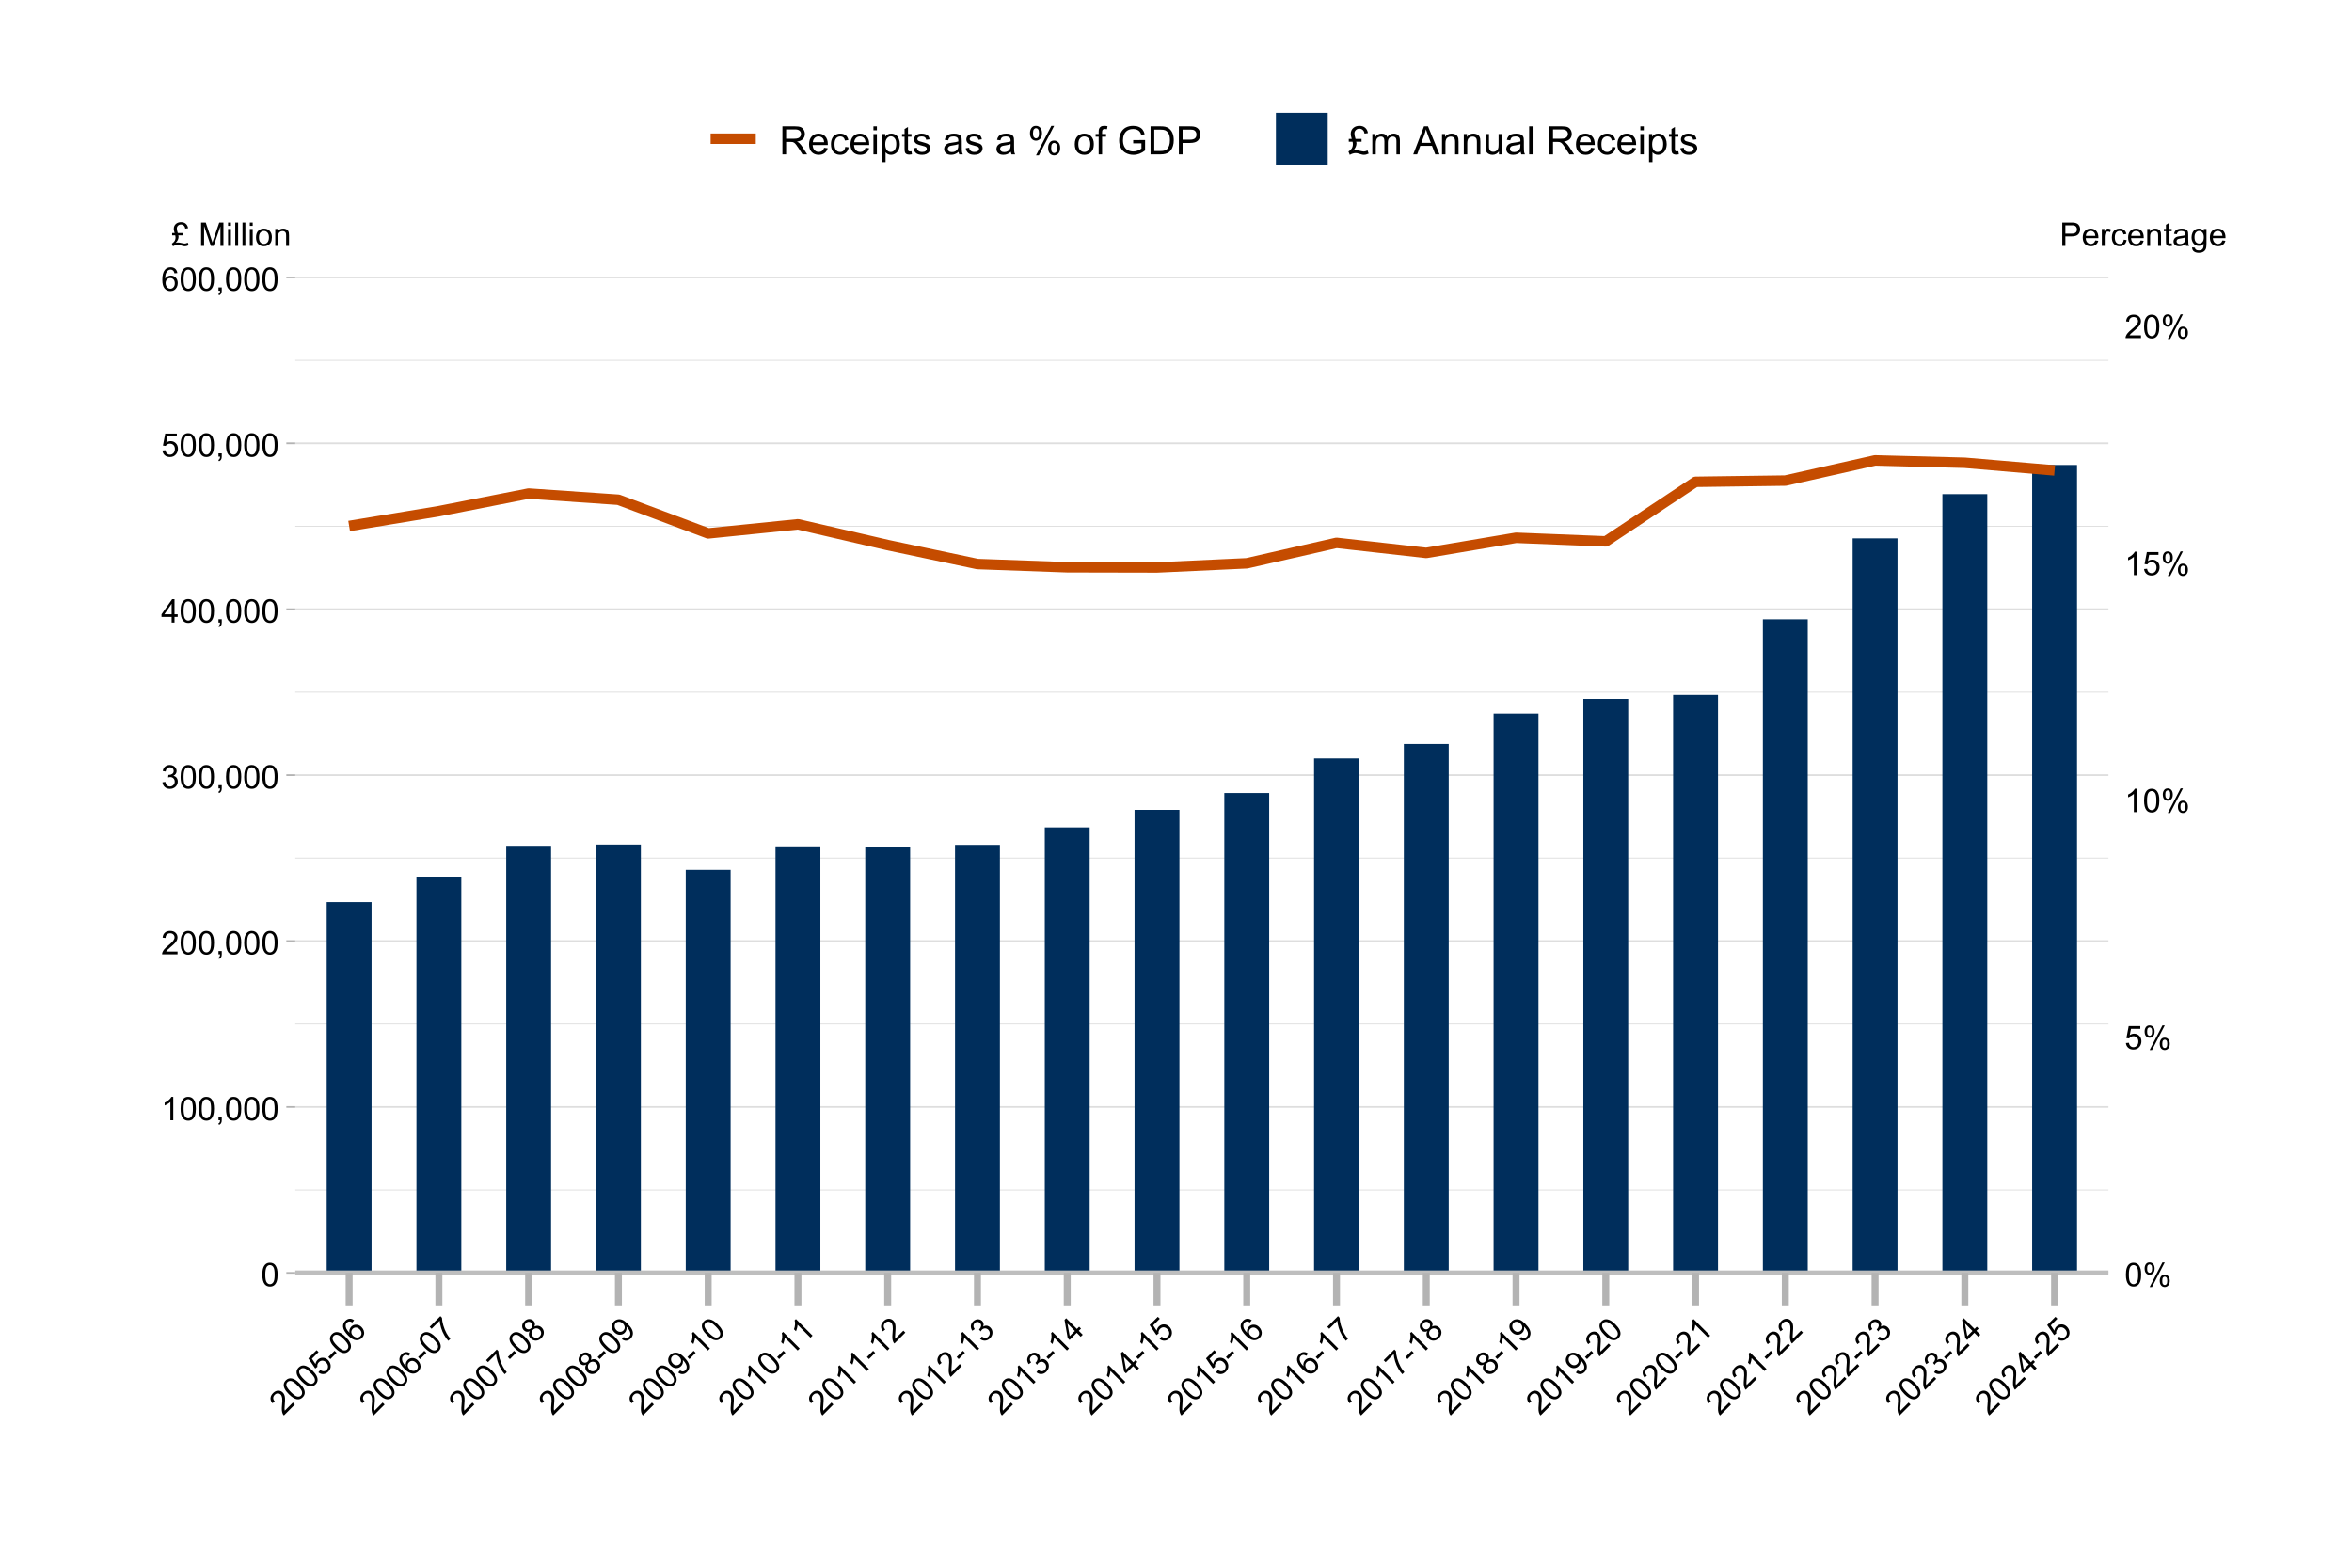 <?xml version="1.0" encoding="UTF-8"?>
<svg xmlns="http://www.w3.org/2000/svg" xmlns:xlink="http://www.w3.org/1999/xlink" width="720" height="480" viewBox="0 0 720 480">
<defs>
<g>
<g id="glyph-0-0">
<path d="M 0.414 -3.531 C 0.414 -4.375 0.504 -5.059 0.676 -5.574 C 0.852 -6.09 1.109 -6.488 1.453 -6.766 C 1.797 -7.047 2.227 -7.188 2.75 -7.188 C 3.133 -7.188 3.469 -7.109 3.758 -6.957 C 4.051 -6.801 4.289 -6.578 4.477 -6.285 C 4.668 -5.996 4.812 -5.641 4.922 -5.223 C 5.031 -4.805 5.082 -4.238 5.082 -3.531 C 5.082 -2.691 4.996 -2.012 4.824 -1.496 C 4.652 -0.98 4.395 -0.582 4.051 -0.301 C 3.707 -0.02 3.273 0.121 2.75 0.121 C 2.059 0.121 1.516 -0.125 1.125 -0.621 C 0.652 -1.215 0.414 -2.188 0.414 -3.531 M 1.32 -3.531 C 1.32 -2.355 1.457 -1.574 1.73 -1.184 C 2.008 -0.797 2.344 -0.602 2.75 -0.602 C 3.152 -0.602 3.492 -0.797 3.766 -1.188 C 4.043 -1.578 4.18 -2.359 4.18 -3.531 C 4.18 -4.707 4.043 -5.492 3.766 -5.879 C 3.492 -6.266 3.148 -6.461 2.738 -6.461 C 2.336 -6.461 2.012 -6.289 1.773 -5.945 C 1.469 -5.512 1.32 -4.707 1.32 -3.531 Z M 1.32 -3.531 "/>
</g>
<g id="glyph-0-1">
<path d="M 3.727 0 L 2.848 0 L 2.848 -5.602 C 2.637 -5.398 2.359 -5.195 2.016 -4.996 C 1.672 -4.793 1.363 -4.641 1.09 -4.539 L 1.09 -5.391 C 1.582 -5.621 2.012 -5.902 2.379 -6.23 C 2.746 -6.559 3.008 -6.879 3.16 -7.188 L 3.727 -7.188 Z M 3.727 0 "/>
</g>
<g id="glyph-0-2">
<path d="M 0.891 0 L 0.891 -1 L 1.891 -1 L 1.891 0 C 1.891 0.367 1.824 0.664 1.695 0.891 C 1.562 1.117 1.359 1.293 1.074 1.414 L 0.828 1.039 C 1.016 0.957 1.152 0.84 1.242 0.68 C 1.328 0.523 1.375 0.297 1.387 0 Z M 0.891 0 "/>
</g>
<g id="glyph-0-3">
<path d="M 5.035 -0.844 L 5.035 0 L 0.305 0 C 0.297 -0.211 0.332 -0.414 0.406 -0.609 C 0.527 -0.934 0.719 -1.25 0.984 -1.562 C 1.25 -1.875 1.633 -2.234 2.133 -2.648 C 2.91 -3.285 3.438 -3.789 3.711 -4.164 C 3.984 -4.535 4.121 -4.887 4.121 -5.219 C 4.121 -5.566 3.996 -5.863 3.746 -6.102 C 3.5 -6.34 3.172 -6.461 2.773 -6.461 C 2.352 -6.461 2.012 -6.332 1.758 -6.078 C 1.504 -5.824 1.375 -5.473 1.371 -5.023 L 0.469 -5.117 C 0.531 -5.789 0.762 -6.305 1.168 -6.656 C 1.57 -7.012 2.113 -7.188 2.793 -7.188 C 3.48 -7.188 4.023 -6.996 4.422 -6.617 C 4.824 -6.234 5.023 -5.762 5.023 -5.199 C 5.023 -4.914 4.965 -4.633 4.848 -4.355 C 4.73 -4.078 4.535 -3.789 4.266 -3.48 C 3.992 -3.176 3.543 -2.754 2.91 -2.223 C 2.383 -1.777 2.043 -1.48 1.895 -1.32 C 1.746 -1.164 1.621 -1.004 1.523 -0.844 Z M 5.035 -0.844 "/>
</g>
<g id="glyph-0-4">
<path d="M 0.422 -1.891 L 1.297 -2.008 C 1.398 -1.508 1.57 -1.148 1.812 -0.93 C 2.055 -0.711 2.352 -0.602 2.699 -0.602 C 3.113 -0.602 3.461 -0.742 3.746 -1.031 C 4.031 -1.316 4.176 -1.672 4.176 -2.094 C 4.176 -2.5 4.043 -2.832 3.781 -3.094 C 3.516 -3.355 3.18 -3.484 2.773 -3.484 C 2.609 -3.484 2.402 -3.453 2.152 -3.391 L 2.25 -4.16 C 2.309 -4.152 2.355 -4.148 2.391 -4.148 C 2.766 -4.148 3.105 -4.25 3.402 -4.445 C 3.703 -4.641 3.852 -4.941 3.852 -5.348 C 3.852 -5.668 3.742 -5.938 3.523 -6.148 C 3.309 -6.359 3.027 -6.465 2.68 -6.465 C 2.34 -6.465 2.055 -6.359 1.828 -6.141 C 1.598 -5.93 1.453 -5.605 1.387 -5.176 L 0.508 -5.332 C 0.617 -5.922 0.859 -6.379 1.242 -6.703 C 1.621 -7.027 2.094 -7.188 2.66 -7.188 C 3.051 -7.188 3.41 -7.105 3.742 -6.938 C 4.07 -6.77 4.32 -6.539 4.496 -6.25 C 4.668 -5.961 4.758 -5.652 4.758 -5.328 C 4.758 -5.02 4.672 -4.734 4.508 -4.484 C 4.34 -4.227 4.094 -4.027 3.77 -3.875 C 4.191 -3.781 4.523 -3.578 4.758 -3.27 C 4.992 -2.961 5.109 -2.578 5.109 -2.113 C 5.109 -1.488 4.879 -0.961 4.422 -0.523 C 3.969 -0.09 3.391 0.125 2.695 0.125 C 2.066 0.125 1.547 -0.059 1.129 -0.434 C 0.715 -0.809 0.477 -1.293 0.422 -1.891 Z M 0.422 -1.891 "/>
</g>
<g id="glyph-0-5">
<path d="M 3.234 0 L 3.234 -1.715 L 0.125 -1.715 L 0.125 -2.52 L 3.395 -7.156 L 4.109 -7.156 L 4.109 -2.52 L 5.078 -2.52 L 5.078 -1.715 L 4.109 -1.715 L 4.109 0 L 3.234 0 M 3.234 -2.52 L 3.234 -5.746 L 0.992 -2.52 Z M 3.234 -2.52 "/>
</g>
<g id="glyph-0-6">
<path d="M 0.414 -1.875 L 1.336 -1.953 C 1.406 -1.504 1.566 -1.168 1.812 -0.941 C 2.062 -0.715 2.363 -0.602 2.715 -0.602 C 3.137 -0.602 3.496 -0.762 3.789 -1.078 C 4.082 -1.398 4.227 -1.82 4.227 -2.348 C 4.227 -2.852 4.086 -3.246 3.805 -3.535 C 3.523 -3.824 3.156 -3.969 2.699 -3.969 C 2.418 -3.969 2.16 -3.906 1.934 -3.777 C 1.707 -3.648 1.527 -3.48 1.398 -3.277 L 0.57 -3.383 L 1.266 -7.062 L 4.824 -7.062 L 4.824 -6.219 L 1.969 -6.219 L 1.582 -4.297 C 2.012 -4.598 2.461 -4.746 2.934 -4.746 C 3.559 -4.746 4.086 -4.531 4.516 -4.098 C 4.945 -3.664 5.16 -3.105 5.16 -2.426 C 5.16 -1.777 4.973 -1.219 4.594 -0.746 C 4.137 -0.168 3.508 0.121 2.715 0.121 C 2.062 0.121 1.531 -0.059 1.121 -0.426 C 0.707 -0.789 0.473 -1.273 0.414 -1.875 Z M 0.414 -1.875 "/>
</g>
<g id="glyph-0-7">
<path d="M 4.977 -5.406 L 4.102 -5.336 C 4.023 -5.684 3.914 -5.934 3.77 -6.09 C 3.531 -6.34 3.238 -6.465 2.891 -6.465 C 2.609 -6.465 2.363 -6.387 2.152 -6.23 C 1.875 -6.027 1.66 -5.734 1.5 -5.348 C 1.34 -4.961 1.258 -4.406 1.25 -3.691 C 1.461 -4.012 1.719 -4.254 2.027 -4.41 C 2.332 -4.566 2.652 -4.645 2.988 -4.645 C 3.574 -4.645 4.074 -4.43 4.484 -3.996 C 4.898 -3.566 5.102 -3.008 5.102 -2.324 C 5.102 -1.875 5.004 -1.457 4.812 -1.07 C 4.617 -0.688 4.352 -0.391 4.016 -0.188 C 3.676 0.02 3.289 0.121 2.859 0.121 C 2.129 0.121 1.531 -0.148 1.07 -0.688 C 0.605 -1.227 0.375 -2.113 0.375 -3.352 C 0.375 -4.734 0.633 -5.738 1.141 -6.367 C 1.59 -6.914 2.188 -7.188 2.945 -7.188 C 3.508 -7.188 3.969 -7.031 4.328 -6.715 C 4.688 -6.398 4.902 -5.961 4.977 -5.406 M 1.387 -2.32 C 1.387 -2.016 1.449 -1.727 1.578 -1.449 C 1.707 -1.172 1.887 -0.961 2.117 -0.816 C 2.352 -0.672 2.594 -0.602 2.848 -0.602 C 3.219 -0.602 3.535 -0.75 3.805 -1.051 C 4.07 -1.348 4.203 -1.758 4.203 -2.27 C 4.203 -2.766 4.07 -3.156 3.809 -3.441 C 3.547 -3.727 3.211 -3.867 2.812 -3.867 C 2.414 -3.867 2.078 -3.727 1.801 -3.441 C 1.523 -3.156 1.387 -2.781 1.387 -2.32 Z M 1.387 -2.32 "/>
</g>
<g id="glyph-0-8">
<path d="M 0.582 -5.438 C 0.582 -5.949 0.711 -6.387 0.969 -6.742 C 1.223 -7.102 1.598 -7.281 2.086 -7.281 C 2.535 -7.281 2.906 -7.121 3.199 -6.801 C 3.496 -6.48 3.641 -6.008 3.641 -5.387 C 3.641 -4.781 3.492 -4.312 3.195 -3.988 C 2.898 -3.66 2.531 -3.496 2.094 -3.496 C 1.66 -3.496 1.301 -3.656 1.012 -3.98 C 0.727 -4.301 0.582 -4.789 0.582 -5.438 M 2.109 -6.676 C 1.891 -6.676 1.711 -6.582 1.566 -6.391 C 1.422 -6.203 1.348 -5.855 1.348 -5.352 C 1.348 -4.891 1.422 -4.57 1.566 -4.383 C 1.715 -4.195 1.895 -4.102 2.109 -4.102 C 2.332 -4.102 2.516 -4.195 2.66 -4.383 C 2.805 -4.574 2.875 -4.918 2.875 -5.422 C 2.875 -5.883 2.805 -6.207 2.656 -6.395 C 2.508 -6.582 2.328 -6.676 2.109 -6.676 M 2.113 0.266 L 6.031 -7.281 L 6.742 -7.281 L 2.844 0.266 L 2.113 0.266 M 5.211 -1.68 C 5.211 -2.195 5.34 -2.629 5.594 -2.984 C 5.852 -3.344 6.227 -3.52 6.719 -3.52 C 7.168 -3.52 7.539 -3.359 7.836 -3.039 C 8.129 -2.719 8.277 -2.246 8.277 -1.625 C 8.277 -1.02 8.129 -0.555 7.828 -0.227 C 7.531 0.102 7.164 0.262 6.723 0.266 C 6.289 0.262 5.93 0.102 5.641 -0.223 C 5.355 -0.547 5.211 -1.031 5.211 -1.68 M 6.742 -2.914 C 6.523 -2.914 6.34 -2.82 6.195 -2.633 C 6.051 -2.441 5.977 -2.098 5.977 -1.594 C 5.977 -1.137 6.051 -0.812 6.195 -0.625 C 6.344 -0.438 6.523 -0.344 6.738 -0.344 C 6.961 -0.344 7.148 -0.438 7.293 -0.625 C 7.438 -0.812 7.508 -1.16 7.508 -1.66 C 7.508 -2.121 7.438 -2.445 7.289 -2.633 C 7.145 -2.82 6.961 -2.914 6.742 -2.914 Z M 6.742 -2.914 "/>
</g>
<g id="glyph-0-9">
<path d="M 1.934 -3.949 L 3.473 -3.949 L 3.473 -3.227 L 2.086 -3.227 C 2.148 -3.086 2.18 -2.941 2.18 -2.797 C 2.18 -2.516 2.109 -2.215 1.977 -1.898 C 1.84 -1.582 1.617 -1.262 1.309 -0.934 C 1.566 -1.004 1.801 -1.039 2.012 -1.039 C 2.281 -1.039 2.586 -1 2.926 -0.918 C 3.484 -0.785 3.863 -0.719 4.062 -0.719 C 4.305 -0.719 4.617 -0.809 5 -0.992 L 5.281 -0.188 C 4.984 -0.059 4.75 0.023 4.586 0.062 C 4.422 0.102 4.258 0.121 4.098 0.121 C 3.961 0.121 3.82 0.109 3.68 0.082 C 3.594 0.066 3.383 0.008 3.051 -0.094 C 2.715 -0.199 2.5 -0.258 2.402 -0.277 C 2.25 -0.305 2.098 -0.316 1.945 -0.316 C 1.711 -0.316 1.461 -0.277 1.195 -0.195 C 0.93 -0.113 0.688 -0.004 0.469 0.137 L 0.133 -0.707 C 0.445 -0.879 0.711 -1.129 0.93 -1.449 C 1.145 -1.77 1.254 -2.16 1.254 -2.621 C 1.254 -2.82 1.227 -3.023 1.172 -3.227 L 0.215 -3.227 L 0.215 -3.949 L 0.969 -3.949 C 0.859 -4.316 0.789 -4.582 0.762 -4.75 C 0.734 -4.918 0.719 -5.078 0.719 -5.238 C 0.719 -5.918 0.969 -6.445 1.469 -6.828 C 1.875 -7.129 2.363 -7.281 2.934 -7.281 C 3.523 -7.281 4.008 -7.117 4.391 -6.793 C 4.773 -6.469 5.008 -6.016 5.098 -5.43 L 4.223 -5.297 C 4.176 -5.688 4.027 -5.996 3.785 -6.219 C 3.543 -6.445 3.254 -6.559 2.914 -6.559 C 2.555 -6.559 2.254 -6.441 2.016 -6.207 C 1.773 -5.977 1.656 -5.695 1.656 -5.367 C 1.656 -5.004 1.75 -4.531 1.934 -3.949 Z M 1.934 -3.949 "/>
</g>
<g id="glyph-0-10">
</g>
<g id="glyph-0-11">
<path d="M 0.742 0 L 0.742 -7.156 L 2.168 -7.156 L 3.863 -2.09 C 4.02 -1.617 4.133 -1.266 4.203 -1.031 C 4.285 -1.289 4.414 -1.672 4.586 -2.18 L 6.297 -7.156 L 7.574 -7.156 L 7.574 0 L 6.66 0 L 6.66 -5.992 L 4.578 0 L 3.727 0 L 1.656 -6.094 L 1.656 0 Z M 0.742 0 "/>
</g>
<g id="glyph-0-12">
<path d="M 0.664 -6.148 L 0.664 -7.156 L 1.543 -7.156 L 1.543 -6.148 L 0.664 -6.148 M 0.664 0 L 0.664 -5.188 L 1.543 -5.188 L 1.543 0 Z M 0.664 0 "/>
</g>
<g id="glyph-0-13">
<path d="M 0.641 0 L 0.641 -7.156 L 1.52 -7.156 L 1.52 0 Z M 0.641 0 "/>
</g>
<g id="glyph-0-14">
<path d="M 0.332 -2.594 C 0.332 -3.555 0.598 -4.266 1.133 -4.727 C 1.578 -5.109 2.121 -5.305 2.766 -5.305 C 3.477 -5.305 4.059 -5.07 4.512 -4.602 C 4.965 -4.137 5.191 -3.488 5.191 -2.664 C 5.191 -2 5.09 -1.473 4.891 -1.09 C 4.691 -0.707 4.398 -0.41 4.016 -0.199 C 3.633 0.012 3.215 0.117 2.766 0.117 C 2.039 0.117 1.449 -0.117 1.004 -0.582 C 0.555 -1.047 0.332 -1.719 0.332 -2.594 M 1.234 -2.594 C 1.234 -1.93 1.379 -1.43 1.672 -1.102 C 1.961 -0.77 2.324 -0.605 2.766 -0.605 C 3.199 -0.605 3.562 -0.773 3.852 -1.102 C 4.141 -1.438 4.289 -1.941 4.289 -2.621 C 4.289 -3.262 4.141 -3.75 3.852 -4.078 C 3.559 -4.41 3.195 -4.574 2.766 -4.574 C 2.324 -4.574 1.961 -4.41 1.672 -4.082 C 1.379 -3.754 1.234 -3.258 1.234 -2.594 Z M 1.234 -2.594 "/>
</g>
<g id="glyph-0-15">
<path d="M 0.66 0 L 0.66 -5.188 L 1.449 -5.188 L 1.449 -4.449 C 1.832 -5.02 2.383 -5.305 3.102 -5.305 C 3.414 -5.305 3.699 -5.246 3.961 -5.133 C 4.223 -5.023 4.422 -4.875 4.551 -4.691 C 4.68 -4.512 4.773 -4.293 4.824 -4.043 C 4.855 -3.879 4.875 -3.594 4.875 -3.188 L 4.875 0 L 3.992 0 L 3.992 -3.156 C 3.992 -3.512 3.961 -3.781 3.891 -3.957 C 3.824 -4.137 3.703 -4.277 3.527 -4.383 C 3.355 -4.488 3.148 -4.539 2.914 -4.539 C 2.539 -4.539 2.219 -4.422 1.945 -4.184 C 1.676 -3.945 1.539 -3.496 1.539 -2.832 L 1.539 0 Z M 0.66 0 "/>
</g>
<g id="glyph-0-16">
<path d="M 0.773 0 L 0.773 -7.156 L 3.473 -7.156 C 3.945 -7.156 4.309 -7.137 4.562 -7.09 C 4.914 -7.031 5.207 -6.918 5.445 -6.754 C 5.684 -6.59 5.875 -6.359 6.02 -6.062 C 6.164 -5.77 6.234 -5.441 6.234 -5.086 C 6.234 -4.48 6.043 -3.965 5.656 -3.543 C 5.266 -3.121 4.566 -2.91 3.555 -2.91 L 1.719 -2.91 L 1.719 0 L 0.773 0 M 1.719 -3.754 L 3.57 -3.754 C 4.18 -3.754 4.617 -3.867 4.875 -4.098 C 5.129 -4.324 5.258 -4.645 5.258 -5.059 C 5.258 -5.359 5.184 -5.613 5.031 -5.828 C 4.879 -6.039 4.68 -6.18 4.434 -6.25 C 4.273 -6.293 3.98 -6.312 3.551 -6.312 L 1.719 -6.312 Z M 1.719 -3.754 "/>
</g>
<g id="glyph-0-17">
<path d="M 4.211 -1.672 L 5.117 -1.559 C 4.973 -1.027 4.707 -0.613 4.32 -0.32 C 3.934 -0.031 3.438 0.117 2.836 0.117 C 2.078 0.117 1.477 -0.117 1.031 -0.582 C 0.59 -1.051 0.367 -1.707 0.367 -2.547 C 0.367 -3.422 0.59 -4.098 1.039 -4.578 C 1.488 -5.062 2.07 -5.305 2.789 -5.305 C 3.48 -5.305 4.047 -5.066 4.488 -4.594 C 4.926 -4.121 5.148 -3.457 5.148 -2.602 C 5.148 -2.551 5.145 -2.473 5.141 -2.367 L 1.273 -2.367 C 1.309 -1.797 1.469 -1.363 1.758 -1.059 C 2.047 -0.758 2.41 -0.605 2.844 -0.605 C 3.164 -0.605 3.438 -0.691 3.668 -0.859 C 3.895 -1.027 4.074 -1.297 4.211 -1.672 M 1.324 -3.09 L 4.219 -3.09 C 4.18 -3.527 4.07 -3.855 3.887 -4.07 C 3.605 -4.41 3.242 -4.578 2.797 -4.578 C 2.395 -4.578 2.055 -4.445 1.781 -4.176 C 1.504 -3.906 1.352 -3.543 1.324 -3.09 Z M 1.324 -3.09 "/>
</g>
<g id="glyph-0-18">
<path d="M 0.648 0 L 0.648 -5.188 L 1.441 -5.188 L 1.441 -4.398 C 1.641 -4.766 1.828 -5.008 2 -5.125 C 2.172 -5.242 2.359 -5.305 2.562 -5.305 C 2.859 -5.305 3.16 -5.207 3.469 -5.02 L 3.164 -4.203 C 2.949 -4.332 2.734 -4.395 2.52 -4.395 C 2.328 -4.395 2.156 -4.336 2 -4.223 C 1.848 -4.105 1.738 -3.945 1.676 -3.742 C 1.578 -3.43 1.527 -3.086 1.527 -2.715 L 1.527 0 Z M 0.648 0 "/>
</g>
<g id="glyph-0-19">
<path d="M 4.043 -1.898 L 4.906 -1.789 C 4.812 -1.191 4.57 -0.727 4.184 -0.387 C 3.793 -0.051 3.316 0.117 2.75 0.117 C 2.039 0.117 1.469 -0.113 1.039 -0.578 C 0.605 -1.043 0.391 -1.707 0.391 -2.574 C 0.391 -3.133 0.484 -3.625 0.668 -4.043 C 0.855 -4.461 1.137 -4.777 1.516 -4.988 C 1.895 -5.199 2.309 -5.305 2.754 -5.305 C 3.316 -5.305 3.777 -5.16 4.137 -4.875 C 4.492 -4.59 4.723 -4.188 4.824 -3.664 L 3.969 -3.531 C 3.887 -3.879 3.746 -4.141 3.539 -4.316 C 3.332 -4.492 3.082 -4.578 2.789 -4.578 C 2.344 -4.578 1.984 -4.422 1.711 -4.105 C 1.434 -3.785 1.293 -3.285 1.293 -2.598 C 1.293 -1.902 1.426 -1.395 1.695 -1.078 C 1.961 -0.762 2.309 -0.605 2.738 -0.605 C 3.086 -0.605 3.371 -0.711 3.602 -0.922 C 3.836 -1.133 3.98 -1.461 4.043 -1.898 Z M 4.043 -1.898 "/>
</g>
<g id="glyph-0-20">
<path d="M 2.578 -0.785 L 2.703 -0.008 C 2.457 0.043 2.234 0.07 2.039 0.07 C 1.723 0.07 1.477 0.02 1.297 -0.082 C 1.125 -0.184 1 -0.316 0.93 -0.48 C 0.855 -0.645 0.82 -0.992 0.82 -1.52 L 0.82 -4.5 L 0.176 -4.5 L 0.176 -5.188 L 0.82 -5.188 L 0.82 -6.469 L 1.695 -6.996 L 1.695 -5.188 L 2.578 -5.188 L 2.578 -4.5 L 1.695 -4.5 L 1.695 -1.469 C 1.695 -1.219 1.711 -1.059 1.742 -0.984 C 1.773 -0.914 1.82 -0.859 1.891 -0.816 C 1.961 -0.773 2.062 -0.75 2.191 -0.75 C 2.289 -0.75 2.418 -0.762 2.578 -0.785 Z M 2.578 -0.785 "/>
</g>
<g id="glyph-0-21">
<path d="M 4.043 -0.641 C 3.719 -0.363 3.402 -0.168 3.102 -0.055 C 2.801 0.059 2.48 0.117 2.133 0.117 C 1.562 0.117 1.125 -0.023 0.82 -0.301 C 0.516 -0.578 0.359 -0.934 0.359 -1.367 C 0.359 -1.621 0.418 -1.852 0.535 -2.062 C 0.648 -2.273 0.801 -2.441 0.988 -2.57 C 1.176 -2.695 1.387 -2.793 1.621 -2.855 C 1.793 -2.902 2.055 -2.945 2.402 -2.988 C 3.113 -3.074 3.633 -3.172 3.969 -3.289 C 3.973 -3.41 3.977 -3.488 3.977 -3.52 C 3.977 -3.879 3.891 -4.129 3.727 -4.277 C 3.5 -4.477 3.168 -4.574 2.727 -4.574 C 2.312 -4.574 2.008 -4.504 1.809 -4.359 C 1.613 -4.215 1.465 -3.957 1.371 -3.59 L 0.512 -3.707 C 0.59 -4.074 0.719 -4.371 0.898 -4.598 C 1.078 -4.824 1.336 -4.996 1.676 -5.121 C 2.012 -5.242 2.406 -5.305 2.852 -5.305 C 3.293 -5.305 3.652 -5.25 3.93 -5.148 C 4.207 -5.043 4.41 -4.91 4.539 -4.754 C 4.672 -4.594 4.762 -4.395 4.812 -4.156 C 4.844 -4.004 4.859 -3.734 4.859 -3.344 L 4.859 -2.172 C 4.859 -1.355 4.879 -0.84 4.914 -0.621 C 4.953 -0.406 5.027 -0.199 5.137 0 L 4.219 0 C 4.129 -0.184 4.07 -0.395 4.043 -0.641 M 3.969 -2.602 C 3.652 -2.473 3.172 -2.363 2.535 -2.27 C 2.172 -2.219 1.918 -2.16 1.766 -2.094 C 1.617 -2.031 1.504 -1.934 1.422 -1.809 C 1.34 -1.684 1.297 -1.543 1.297 -1.391 C 1.297 -1.156 1.387 -0.961 1.566 -0.805 C 1.742 -0.648 2 -0.57 2.344 -0.57 C 2.684 -0.57 2.984 -0.645 3.246 -0.793 C 3.512 -0.941 3.703 -1.145 3.828 -1.402 C 3.922 -1.602 3.969 -1.895 3.969 -2.281 Z M 3.969 -2.602 "/>
</g>
<g id="glyph-0-22">
<path d="M 0.5 0.43 L 1.352 0.555 C 1.387 0.82 1.488 1.012 1.648 1.133 C 1.867 1.297 2.168 1.375 2.543 1.375 C 2.949 1.375 3.266 1.297 3.484 1.133 C 3.707 0.969 3.859 0.742 3.938 0.449 C 3.98 0.27 4.004 -0.105 4 -0.68 C 3.613 -0.227 3.137 0 2.562 0 C 1.852 0 1.297 -0.258 0.906 -0.773 C 0.516 -1.285 0.32 -1.902 0.32 -2.621 C 0.32 -3.117 0.41 -3.574 0.59 -3.992 C 0.77 -4.41 1.031 -4.734 1.371 -4.961 C 1.711 -5.188 2.109 -5.305 2.57 -5.305 C 3.18 -5.305 3.684 -5.055 4.082 -4.562 L 4.082 -5.188 L 4.891 -5.188 L 4.891 -0.703 C 4.891 0.105 4.809 0.676 4.645 1.012 C 4.48 1.352 4.223 1.617 3.863 1.812 C 3.508 2.008 3.07 2.105 2.547 2.105 C 1.93 2.105 1.43 1.965 1.051 1.688 C 0.668 1.41 0.484 0.988 0.5 0.43 M 1.227 -2.688 C 1.227 -2.004 1.359 -1.508 1.633 -1.195 C 1.902 -0.883 2.238 -0.727 2.648 -0.727 C 3.051 -0.727 3.391 -0.883 3.664 -1.195 C 3.934 -1.504 4.07 -1.992 4.07 -2.656 C 4.07 -3.289 3.93 -3.77 3.648 -4.094 C 3.367 -4.414 3.027 -4.574 2.633 -4.574 C 2.242 -4.574 1.91 -4.418 1.637 -4.098 C 1.363 -3.781 1.227 -3.312 1.227 -2.688 Z M 1.227 -2.688 "/>
</g>
<g id="glyph-1-0">
<path d="M 2.961 -4.156 L 3.559 -3.559 L 0.215 -0.215 C 0.059 -0.359 -0.059 -0.527 -0.145 -0.719 C -0.289 -1.031 -0.375 -1.391 -0.41 -1.801 C -0.441 -2.211 -0.426 -2.734 -0.363 -3.379 C -0.262 -4.383 -0.25 -5.109 -0.32 -5.566 C -0.391 -6.023 -0.543 -6.371 -0.777 -6.605 C -1.023 -6.852 -1.32 -6.973 -1.664 -6.965 C -2.008 -6.957 -2.324 -6.812 -2.605 -6.527 C -2.906 -6.23 -3.055 -5.902 -3.055 -5.543 C -3.055 -5.184 -2.898 -4.844 -2.582 -4.523 L -3.285 -3.949 C -3.719 -4.469 -3.918 -4.996 -3.883 -5.531 C -3.848 -6.066 -3.59 -6.578 -3.105 -7.059 C -2.621 -7.543 -2.102 -7.793 -1.551 -7.805 C -0.996 -7.82 -0.523 -7.629 -0.125 -7.23 C 0.078 -7.027 0.234 -6.785 0.348 -6.508 C 0.461 -6.23 0.531 -5.887 0.555 -5.477 C 0.578 -5.07 0.555 -4.453 0.488 -3.629 C 0.426 -2.941 0.398 -2.492 0.406 -2.273 C 0.41 -2.055 0.438 -1.855 0.48 -1.676 Z M 2.961 -4.156 "/>
</g>
<g id="glyph-1-1">
<path d="M -2.203 -2.789 C -2.801 -3.387 -3.223 -3.93 -3.465 -4.418 C -3.703 -4.906 -3.805 -5.371 -3.758 -5.812 C -3.715 -6.254 -3.508 -6.656 -3.137 -7.027 C -2.867 -7.297 -2.574 -7.48 -2.262 -7.578 C -1.945 -7.672 -1.617 -7.684 -1.277 -7.613 C -0.941 -7.539 -0.586 -7.395 -0.211 -7.172 C 0.16 -6.953 0.598 -6.594 1.098 -6.09 C 1.691 -5.496 2.109 -4.957 2.352 -4.469 C 2.598 -3.984 2.695 -3.52 2.652 -3.078 C 2.609 -2.633 2.402 -2.227 2.031 -1.859 C 1.543 -1.371 0.984 -1.16 0.355 -1.234 C -0.398 -1.32 -1.254 -1.84 -2.203 -2.789 M -1.562 -3.43 C -0.734 -2.598 -0.082 -2.141 0.387 -2.062 C 0.855 -1.98 1.234 -2.082 1.52 -2.367 C 1.805 -2.652 1.906 -3.031 1.824 -3.504 C 1.742 -3.973 1.289 -4.625 0.461 -5.453 C -0.375 -6.285 -1.023 -6.742 -1.492 -6.82 C -1.961 -6.898 -2.34 -6.793 -2.633 -6.504 C -2.918 -6.219 -3.023 -5.871 -2.953 -5.457 C -2.859 -4.938 -2.395 -4.258 -1.562 -3.43 Z M -1.562 -3.43 "/>
</g>
<g id="glyph-1-2">
<path d="M -1.031 -1.621 L -0.434 -2.328 C -0.07 -2.059 0.281 -1.93 0.617 -1.949 C 0.953 -1.965 1.246 -2.098 1.496 -2.344 C 1.793 -2.645 1.934 -3.008 1.918 -3.441 C 1.898 -3.875 1.703 -4.277 1.328 -4.652 C 0.977 -5.004 0.594 -5.184 0.191 -5.191 C -0.211 -5.195 -0.574 -5.039 -0.898 -4.715 C -1.098 -4.516 -1.234 -4.289 -1.305 -4.039 C -1.375 -3.785 -1.383 -3.543 -1.328 -3.305 L -1.988 -2.797 L -4.098 -5.887 L -1.582 -8.402 L -0.988 -7.809 L -3.008 -5.789 L -1.918 -4.156 C -1.828 -4.672 -1.613 -5.098 -1.281 -5.43 C -0.84 -5.871 -0.312 -6.094 0.297 -6.09 C 0.906 -6.09 1.453 -5.848 1.934 -5.367 C 2.391 -4.906 2.652 -4.379 2.723 -3.777 C 2.805 -3.043 2.566 -2.395 2.008 -1.832 C 1.547 -1.371 1.039 -1.125 0.492 -1.094 C -0.059 -1.059 -0.566 -1.234 -1.031 -1.621 Z M -1.031 -1.621 "/>
</g>
<g id="glyph-1-3">
<path d="M -1.293 -1.742 L -1.918 -2.367 L -0.012 -4.277 L 0.613 -3.652 Z M -1.293 -1.742 "/>
</g>
<g id="glyph-1-4">
<path d="M -0.305 -7.34 L -0.875 -6.676 C -1.172 -6.863 -1.43 -6.961 -1.641 -6.973 C -1.984 -6.98 -2.281 -6.863 -2.527 -6.617 C -2.727 -6.418 -2.844 -6.188 -2.883 -5.93 C -2.938 -5.59 -2.883 -5.227 -2.723 -4.84 C -2.559 -4.453 -2.227 -4.004 -1.727 -3.492 C -1.805 -3.871 -1.789 -4.223 -1.684 -4.551 C -1.578 -4.879 -1.406 -5.16 -1.172 -5.398 C -0.758 -5.812 -0.25 -6.012 0.344 -5.996 C 0.941 -5.984 1.48 -5.734 1.965 -5.25 C 2.281 -4.934 2.508 -4.57 2.645 -4.16 C 2.781 -3.75 2.801 -3.355 2.707 -2.969 C 2.613 -2.586 2.414 -2.242 2.109 -1.938 C 1.59 -1.418 0.98 -1.188 0.27 -1.242 C -0.438 -1.297 -1.227 -1.758 -2.102 -2.633 C -3.082 -3.613 -3.613 -4.504 -3.695 -5.309 C -3.766 -6.012 -3.535 -6.629 -3 -7.164 C -2.602 -7.562 -2.164 -7.777 -1.688 -7.809 C -1.211 -7.84 -0.75 -7.684 -0.305 -7.34 M -0.66 -2.621 C -0.445 -2.406 -0.195 -2.246 0.09 -2.141 C 0.379 -2.039 0.652 -2.016 0.922 -2.078 C 1.188 -2.137 1.41 -2.258 1.59 -2.438 C 1.852 -2.699 1.969 -3.031 1.949 -3.434 C 1.926 -3.832 1.73 -4.215 1.367 -4.578 C 1.016 -4.93 0.648 -5.109 0.262 -5.125 C -0.129 -5.141 -0.461 -5.008 -0.746 -4.723 C -1.027 -4.441 -1.164 -4.102 -1.16 -3.707 C -1.152 -3.309 -0.984 -2.949 -0.66 -2.621 Z M -0.66 -2.621 "/>
</g>
<g id="glyph-1-5">
<path d="M -4.062 -4.734 L -4.66 -5.332 L -1.383 -8.609 L -0.902 -8.125 C -0.879 -7.457 -0.742 -6.684 -0.492 -5.797 C -0.238 -4.914 0.102 -4.086 0.527 -3.312 C 0.828 -2.762 1.211 -2.219 1.68 -1.68 L 1.043 -1.043 C 0.652 -1.449 0.25 -2.008 -0.164 -2.723 C -0.578 -3.434 -0.91 -4.191 -1.152 -4.996 C -1.398 -5.801 -1.543 -6.539 -1.586 -7.211 Z M -4.062 -4.734 "/>
</g>
<g id="glyph-1-6">
<path d="M -1.496 -3.996 C -1.848 -3.832 -2.172 -3.773 -2.473 -3.824 C -2.77 -3.875 -3.043 -4.023 -3.285 -4.266 C -3.656 -4.637 -3.832 -5.078 -3.82 -5.594 C -3.805 -6.109 -3.578 -6.586 -3.137 -7.027 C -2.695 -7.469 -2.211 -7.695 -1.688 -7.707 C -1.16 -7.723 -0.715 -7.543 -0.344 -7.176 C -0.109 -6.941 0.031 -6.676 0.082 -6.379 C 0.133 -6.082 0.082 -5.758 -0.074 -5.414 C 0.336 -5.625 0.734 -5.695 1.125 -5.633 C 1.512 -5.57 1.863 -5.383 2.176 -5.07 C 2.609 -4.637 2.82 -4.117 2.809 -3.52 C 2.797 -2.918 2.539 -2.367 2.039 -1.867 C 1.543 -1.367 0.992 -1.113 0.387 -1.102 C -0.215 -1.094 -0.734 -1.309 -1.176 -1.75 C -1.508 -2.078 -1.699 -2.438 -1.754 -2.828 C -1.809 -3.215 -1.723 -3.605 -1.496 -3.996 M -2.672 -4.922 C -2.434 -4.684 -2.16 -4.566 -1.855 -4.566 C -1.547 -4.57 -1.273 -4.695 -1.027 -4.941 C -0.785 -5.18 -0.664 -5.453 -0.664 -5.754 C -0.66 -6.059 -0.77 -6.32 -0.988 -6.539 C -1.215 -6.766 -1.484 -6.879 -1.801 -6.879 C -2.113 -6.875 -2.387 -6.758 -2.621 -6.523 C -2.859 -6.285 -2.977 -6.012 -2.984 -5.703 C -2.988 -5.395 -2.883 -5.137 -2.672 -4.922 M -0.535 -2.387 C -0.359 -2.207 -0.145 -2.078 0.105 -1.996 C 0.355 -1.914 0.609 -1.914 0.863 -1.988 C 1.121 -2.062 1.344 -2.195 1.535 -2.387 C 1.832 -2.684 1.984 -3.023 1.984 -3.406 C 1.988 -3.793 1.84 -4.133 1.547 -4.426 C 1.246 -4.727 0.902 -4.875 0.504 -4.871 C 0.109 -4.867 -0.234 -4.715 -0.535 -4.414 C -0.828 -4.125 -0.973 -3.785 -0.973 -3.398 C -0.973 -3.012 -0.824 -2.676 -0.535 -2.387 Z M -0.535 -2.387 "/>
</g>
<g id="glyph-1-7">
<path d="M -0.785 -1.559 L -0.242 -2.211 C 0.09 -1.98 0.391 -1.871 0.66 -1.887 C 0.93 -1.906 1.176 -2.023 1.398 -2.246 C 1.59 -2.438 1.715 -2.648 1.77 -2.883 C 1.824 -3.113 1.828 -3.348 1.773 -3.586 C 1.719 -3.824 1.598 -4.098 1.414 -4.41 C 1.227 -4.719 1.004 -5.004 0.746 -5.262 C 0.719 -5.289 0.676 -5.328 0.617 -5.383 C 0.691 -5.059 0.684 -4.73 0.59 -4.391 C 0.5 -4.055 0.328 -3.758 0.074 -3.508 C -0.344 -3.09 -0.848 -2.887 -1.441 -2.898 C -2.035 -2.914 -2.582 -3.168 -3.078 -3.668 C -3.594 -4.18 -3.855 -4.746 -3.867 -5.359 C -3.875 -5.977 -3.652 -6.512 -3.195 -6.969 C -2.867 -7.297 -2.477 -7.508 -2.027 -7.605 C -1.578 -7.699 -1.117 -7.656 -0.648 -7.469 C -0.18 -7.281 0.367 -6.879 0.988 -6.258 C 1.633 -5.609 2.078 -5.023 2.32 -4.5 C 2.566 -3.977 2.648 -3.477 2.57 -3 C 2.492 -2.52 2.27 -2.098 1.895 -1.723 C 1.5 -1.328 1.066 -1.113 0.594 -1.082 C 0.125 -1.051 -0.336 -1.211 -0.785 -1.559 M -0.473 -6.336 C -0.828 -6.691 -1.207 -6.879 -1.605 -6.898 C -2.008 -6.918 -2.34 -6.797 -2.605 -6.527 C -2.883 -6.254 -3.012 -5.898 -2.988 -5.469 C -2.969 -5.039 -2.781 -4.645 -2.422 -4.285 C -2.098 -3.961 -1.738 -3.797 -1.344 -3.793 C -0.945 -3.785 -0.605 -3.922 -0.32 -4.207 C -0.035 -4.496 0.102 -4.832 0.086 -5.219 C 0.07 -5.605 -0.117 -5.98 -0.473 -6.336 Z M -0.473 -6.336 "/>
</g>
<g id="glyph-1-8">
<path d="M 2.633 -2.633 L 2.012 -2.012 L -1.949 -5.973 C -1.953 -5.68 -2.008 -5.344 -2.109 -4.957 C -2.207 -4.57 -2.32 -4.246 -2.441 -3.98 L -3.043 -4.582 C -2.859 -5.094 -2.75 -5.594 -2.723 -6.086 C -2.695 -6.578 -2.738 -6.988 -2.848 -7.316 L -2.449 -7.715 Z M 2.633 -2.633 "/>
</g>
<g id="glyph-1-9">
<path d="M -1.039 -1.633 L -0.5 -2.336 C -0.078 -2.055 0.297 -1.926 0.625 -1.941 C 0.953 -1.957 1.238 -2.086 1.484 -2.336 C 1.777 -2.625 1.922 -2.973 1.922 -3.379 C 1.922 -3.781 1.77 -4.133 1.473 -4.434 C 1.184 -4.719 0.855 -4.859 0.484 -4.859 C 0.113 -4.859 -0.215 -4.715 -0.504 -4.426 C -0.621 -4.309 -0.746 -4.141 -0.875 -3.918 L -1.352 -4.535 C -1.305 -4.57 -1.27 -4.602 -1.242 -4.625 C -0.977 -4.891 -0.809 -5.199 -0.734 -5.547 C -0.66 -5.898 -0.77 -6.219 -1.055 -6.504 C -1.285 -6.734 -1.551 -6.844 -1.855 -6.84 C -2.156 -6.836 -2.434 -6.711 -2.676 -6.469 C -2.918 -6.227 -3.043 -5.949 -3.051 -5.633 C -3.062 -5.32 -2.938 -4.992 -2.68 -4.641 L -3.41 -4.129 C -3.75 -4.621 -3.902 -5.117 -3.863 -5.617 C -3.82 -6.113 -3.602 -6.562 -3.199 -6.965 C -2.926 -7.242 -2.609 -7.434 -2.262 -7.551 C -1.91 -7.664 -1.57 -7.68 -1.242 -7.598 C -0.914 -7.516 -0.633 -7.359 -0.402 -7.129 C -0.184 -6.91 -0.043 -6.652 0.016 -6.355 C 0.078 -6.059 0.047 -5.742 -0.074 -5.406 C 0.293 -5.637 0.668 -5.727 1.051 -5.676 C 1.434 -5.621 1.789 -5.434 2.117 -5.105 C 2.559 -4.664 2.773 -4.129 2.758 -3.5 C 2.742 -2.871 2.488 -2.309 1.996 -1.816 C 1.551 -1.371 1.051 -1.137 0.492 -1.105 C -0.066 -1.078 -0.578 -1.254 -1.039 -1.633 Z M -1.039 -1.633 "/>
</g>
<g id="glyph-1-10">
<path d="M 2.285 -2.285 L 1.074 -3.496 L -1.121 -1.301 L -1.691 -1.871 L -2.66 -7.461 L -2.156 -7.969 L 1.125 -4.688 L 1.809 -5.371 L 2.379 -4.801 L 1.695 -4.117 L 2.906 -2.906 L 2.285 -2.285 M 0.504 -4.066 L -1.777 -6.348 L -1.082 -2.484 Z M 0.504 -4.066 "/>
</g>
<g id="glyph-2-0">
<path d="M 0.945 0 L 0.945 -8.59 L 4.75 -8.59 C 5.516 -8.59 6.102 -8.512 6.5 -8.359 C 6.898 -8.203 7.215 -7.93 7.453 -7.539 C 7.691 -7.148 7.812 -6.719 7.812 -6.246 C 7.812 -5.637 7.613 -5.121 7.219 -4.703 C 6.824 -4.285 6.215 -4.02 5.391 -3.906 C 5.691 -3.762 5.918 -3.621 6.078 -3.48 C 6.406 -3.176 6.723 -2.793 7.02 -2.336 L 8.516 0 L 7.086 0 L 5.945 -1.789 C 5.613 -2.305 5.34 -2.695 5.125 -2.969 C 4.91 -3.242 4.719 -3.434 4.551 -3.547 C 4.379 -3.652 4.207 -3.73 4.031 -3.773 C 3.902 -3.801 3.691 -3.812 3.398 -3.812 L 2.078 -3.812 L 2.078 0 L 0.945 0 M 2.078 -4.797 L 4.523 -4.797 C 5.043 -4.797 5.449 -4.852 5.742 -4.961 C 6.035 -5.066 6.258 -5.238 6.41 -5.477 C 6.562 -5.711 6.641 -5.969 6.641 -6.246 C 6.641 -6.652 6.492 -6.984 6.195 -7.25 C 5.902 -7.508 5.434 -7.641 4.797 -7.641 L 2.078 -7.641 Z M 2.078 -4.797 "/>
</g>
<g id="glyph-2-1">
<path d="M 5.051 -2.004 L 6.141 -1.867 C 5.969 -1.23 5.648 -0.738 5.188 -0.387 C 4.719 -0.035 4.125 0.141 3.406 0.141 C 2.492 0.141 1.773 -0.141 1.238 -0.699 C 0.707 -1.262 0.438 -2.047 0.438 -3.059 C 0.438 -4.105 0.711 -4.918 1.25 -5.496 C 1.789 -6.074 2.484 -6.363 3.344 -6.363 C 4.18 -6.363 4.859 -6.078 5.383 -5.516 C 5.914 -4.945 6.176 -4.148 6.176 -3.125 C 6.176 -3.059 6.172 -2.965 6.172 -2.844 L 1.531 -2.844 C 1.566 -2.156 1.762 -1.633 2.109 -1.273 C 2.457 -0.906 2.891 -0.727 3.41 -0.727 C 3.797 -0.727 4.125 -0.828 4.398 -1.031 C 4.672 -1.234 4.891 -1.559 5.051 -2.004 M 1.586 -3.711 L 5.062 -3.711 C 5.016 -4.23 4.883 -4.625 4.664 -4.887 C 4.328 -5.293 3.891 -5.496 3.359 -5.496 C 2.871 -5.496 2.465 -5.332 2.137 -5.008 C 1.805 -4.684 1.625 -4.25 1.586 -3.711 Z M 1.586 -3.711 "/>
</g>
<g id="glyph-2-2">
<path d="M 4.852 -2.281 L 5.891 -2.145 C 5.773 -1.43 5.484 -0.871 5.02 -0.465 C 4.551 -0.062 3.977 0.141 3.297 0.141 C 2.445 0.141 1.762 -0.137 1.246 -0.695 C 0.727 -1.25 0.469 -2.047 0.469 -3.086 C 0.469 -3.758 0.578 -4.348 0.805 -4.852 C 1.023 -5.355 1.363 -5.734 1.82 -5.984 C 2.273 -6.238 2.77 -6.363 3.305 -6.363 C 3.98 -6.363 4.531 -6.191 4.961 -5.852 C 5.391 -5.508 5.668 -5.023 5.789 -4.395 L 4.766 -4.234 C 4.664 -4.652 4.492 -4.969 4.246 -5.18 C 3.996 -5.391 3.695 -5.496 3.344 -5.496 C 2.812 -5.496 2.383 -5.305 2.051 -4.926 C 1.719 -4.543 1.555 -3.941 1.555 -3.117 C 1.555 -2.281 1.711 -1.672 2.031 -1.297 C 2.352 -0.918 2.77 -0.727 3.289 -0.727 C 3.699 -0.727 4.047 -0.852 4.324 -1.109 C 4.602 -1.359 4.777 -1.75 4.852 -2.281 Z M 4.852 -2.281 "/>
</g>
<g id="glyph-2-3">
<path d="M 0.797 -7.375 L 0.797 -8.59 L 1.852 -8.59 L 1.852 -7.375 L 0.797 -7.375 M 0.797 0 L 0.797 -6.223 L 1.852 -6.223 L 1.852 0 Z M 0.797 0 "/>
</g>
<g id="glyph-2-4">
<path d="M 0.789 2.383 L 0.789 -6.223 L 1.75 -6.223 L 1.75 -5.414 C 1.977 -5.73 2.234 -5.969 2.52 -6.125 C 2.805 -6.285 3.148 -6.363 3.555 -6.363 C 4.086 -6.363 4.555 -6.227 4.961 -5.953 C 5.367 -5.68 5.676 -5.293 5.883 -4.797 C 6.09 -4.297 6.195 -3.75 6.195 -3.156 C 6.195 -2.52 6.078 -1.949 5.852 -1.438 C 5.621 -0.93 5.289 -0.539 4.855 -0.266 C 4.418 0.004 3.961 0.141 3.48 0.141 C 3.129 0.141 2.812 0.066 2.535 -0.082 C 2.254 -0.23 2.023 -0.418 1.844 -0.645 L 1.844 2.383 L 0.789 2.383 M 1.746 -3.078 C 1.746 -2.273 1.906 -1.684 2.234 -1.301 C 2.555 -0.918 2.949 -0.727 3.41 -0.727 C 3.879 -0.727 4.281 -0.926 4.613 -1.32 C 4.949 -1.719 5.113 -2.332 5.117 -3.164 C 5.113 -3.957 4.953 -4.551 4.625 -4.945 C 4.301 -5.34 3.91 -5.535 3.457 -5.539 C 3.008 -5.535 2.609 -5.328 2.266 -4.906 C 1.918 -4.488 1.746 -3.875 1.746 -3.078 Z M 1.746 -3.078 "/>
</g>
<g id="glyph-2-5">
<path d="M 3.094 -0.945 L 3.246 -0.012 C 2.949 0.051 2.684 0.082 2.449 0.082 C 2.066 0.082 1.77 0.02 1.559 -0.102 C 1.348 -0.219 1.199 -0.379 1.113 -0.578 C 1.027 -0.773 0.984 -1.188 0.984 -1.82 L 0.984 -5.402 L 0.211 -5.402 L 0.211 -6.223 L 0.984 -6.223 L 0.984 -7.766 L 2.031 -8.398 L 2.031 -6.223 L 3.094 -6.223 L 3.094 -5.402 L 2.031 -5.402 L 2.031 -1.766 C 2.031 -1.461 2.051 -1.27 2.09 -1.184 C 2.125 -1.098 2.188 -1.027 2.27 -0.977 C 2.355 -0.926 2.473 -0.902 2.633 -0.902 C 2.75 -0.902 2.902 -0.914 3.094 -0.945 Z M 3.094 -0.945 "/>
</g>
<g id="glyph-2-6">
<path d="M 0.367 -1.859 L 1.414 -2.023 C 1.469 -1.602 1.633 -1.281 1.902 -1.062 C 2.168 -0.836 2.543 -0.727 3.023 -0.727 C 3.508 -0.727 3.867 -0.824 4.102 -1.023 C 4.336 -1.219 4.453 -1.449 4.453 -1.719 C 4.453 -1.953 4.348 -2.141 4.141 -2.281 C 3.996 -2.375 3.641 -2.492 3.062 -2.637 C 2.289 -2.832 1.754 -3 1.457 -3.145 C 1.156 -3.285 0.93 -3.484 0.777 -3.734 C 0.621 -3.988 0.547 -4.266 0.547 -4.57 C 0.547 -4.848 0.609 -5.105 0.734 -5.34 C 0.863 -5.578 1.035 -5.773 1.254 -5.93 C 1.418 -6.051 1.641 -6.152 1.926 -6.238 C 2.207 -6.32 2.512 -6.363 2.836 -6.363 C 3.324 -6.363 3.754 -6.293 4.121 -6.152 C 4.492 -6.012 4.762 -5.82 4.938 -5.582 C 5.113 -5.34 5.234 -5.02 5.305 -4.617 L 4.273 -4.477 C 4.227 -4.797 4.09 -5.047 3.863 -5.227 C 3.641 -5.406 3.32 -5.496 2.914 -5.496 C 2.426 -5.496 2.082 -5.414 1.875 -5.258 C 1.668 -5.094 1.562 -4.906 1.562 -4.695 C 1.562 -4.555 1.605 -4.434 1.695 -4.324 C 1.777 -4.211 1.914 -4.117 2.098 -4.043 C 2.203 -4.004 2.516 -3.914 3.031 -3.773 C 3.773 -3.574 4.297 -3.41 4.59 -3.285 C 4.887 -3.156 5.117 -2.973 5.285 -2.73 C 5.453 -2.488 5.535 -2.188 5.539 -1.828 C 5.535 -1.477 5.434 -1.145 5.23 -0.836 C 5.023 -0.523 4.727 -0.285 4.344 -0.113 C 3.953 0.055 3.516 0.141 3.031 0.141 C 2.219 0.141 1.605 -0.027 1.18 -0.363 C 0.758 -0.699 0.484 -1.199 0.367 -1.859 Z M 0.367 -1.859 "/>
</g>
<g id="glyph-2-7">
</g>
<g id="glyph-2-8">
<path d="M 4.852 -0.766 C 4.461 -0.434 4.086 -0.199 3.723 -0.062 C 3.363 0.07 2.973 0.141 2.562 0.141 C 1.875 0.141 1.352 -0.027 0.984 -0.359 C 0.617 -0.695 0.434 -1.121 0.434 -1.641 C 0.434 -1.945 0.504 -2.223 0.641 -2.477 C 0.781 -2.727 0.961 -2.93 1.188 -3.082 C 1.41 -3.234 1.664 -3.348 1.945 -3.43 C 2.152 -3.48 2.465 -3.535 2.883 -3.586 C 3.734 -3.688 4.359 -3.809 4.766 -3.949 C 4.766 -4.094 4.77 -4.184 4.77 -4.227 C 4.77 -4.652 4.672 -4.957 4.469 -5.133 C 4.203 -5.371 3.801 -5.492 3.27 -5.492 C 2.773 -5.492 2.406 -5.402 2.172 -5.23 C 1.934 -5.055 1.758 -4.746 1.648 -4.305 L 0.617 -4.445 C 0.707 -4.887 0.863 -5.246 1.078 -5.516 C 1.293 -5.789 1.602 -5.996 2.008 -6.145 C 2.414 -6.289 2.887 -6.363 3.422 -6.363 C 3.953 -6.363 4.383 -6.301 4.719 -6.176 C 5.047 -6.051 5.293 -5.895 5.449 -5.703 C 5.605 -5.516 5.715 -5.273 5.777 -4.984 C 5.812 -4.805 5.828 -4.484 5.828 -4.016 L 5.828 -2.609 C 5.828 -1.629 5.852 -1.008 5.898 -0.746 C 5.941 -0.488 6.031 -0.238 6.164 0 L 5.062 0 C 4.953 -0.219 4.883 -0.477 4.852 -0.766 M 4.766 -3.125 C 4.379 -2.965 3.805 -2.832 3.039 -2.727 C 2.605 -2.66 2.301 -2.59 2.121 -2.516 C 1.941 -2.434 1.801 -2.32 1.703 -2.172 C 1.605 -2.02 1.559 -1.852 1.559 -1.672 C 1.559 -1.387 1.664 -1.152 1.879 -0.969 C 2.09 -0.781 2.402 -0.684 2.812 -0.688 C 3.219 -0.684 3.578 -0.773 3.898 -0.953 C 4.211 -1.129 4.445 -1.371 4.594 -1.68 C 4.707 -1.918 4.762 -2.27 4.766 -2.734 Z M 4.766 -3.125 "/>
</g>
<g id="glyph-2-9">
<path d="M 0.695 -6.527 C 0.695 -7.141 0.852 -7.66 1.16 -8.094 C 1.469 -8.52 1.914 -8.734 2.5 -8.734 C 3.039 -8.734 3.488 -8.543 3.84 -8.16 C 4.195 -7.773 4.371 -7.207 4.371 -6.461 C 4.371 -5.734 4.191 -5.176 3.836 -4.785 C 3.477 -4.391 3.035 -4.195 2.516 -4.195 C 1.992 -4.195 1.562 -4.391 1.215 -4.773 C 0.871 -5.164 0.695 -5.746 0.695 -6.527 M 2.531 -8.008 C 2.27 -8.008 2.051 -7.895 1.879 -7.672 C 1.703 -7.441 1.617 -7.027 1.617 -6.422 C 1.617 -5.871 1.703 -5.484 1.883 -5.258 C 2.055 -5.035 2.273 -4.922 2.531 -4.922 C 2.797 -4.922 3.016 -5.035 3.191 -5.262 C 3.363 -5.488 3.453 -5.902 3.453 -6.504 C 3.453 -7.059 3.363 -7.449 3.188 -7.672 C 3.012 -7.898 2.793 -8.008 2.531 -8.008 M 2.539 0.316 L 7.234 -8.734 L 8.094 -8.734 L 3.41 0.316 L 2.539 0.316 M 6.25 -2.016 C 6.25 -2.633 6.406 -3.156 6.715 -3.582 C 7.023 -4.012 7.473 -4.227 8.062 -4.227 C 8.602 -4.227 9.047 -4.031 9.402 -3.648 C 9.754 -3.262 9.93 -2.695 9.93 -1.953 C 9.93 -1.227 9.754 -0.664 9.395 -0.273 C 9.039 0.121 8.594 0.316 8.07 0.316 C 7.547 0.316 7.117 0.121 6.77 -0.266 C 6.426 -0.656 6.25 -1.238 6.25 -2.016 M 8.094 -3.5 C 7.824 -3.5 7.605 -3.383 7.434 -3.156 C 7.258 -2.93 7.172 -2.516 7.172 -1.91 C 7.172 -1.363 7.258 -0.977 7.438 -0.75 C 7.609 -0.523 7.828 -0.41 8.086 -0.41 C 8.355 -0.41 8.578 -0.523 8.75 -0.75 C 8.926 -0.977 9.012 -1.391 9.012 -1.992 C 9.012 -2.547 8.922 -2.938 8.75 -3.16 C 8.57 -3.387 8.352 -3.5 8.094 -3.5 Z M 8.094 -3.5 "/>
</g>
<g id="glyph-2-10">
<path d="M 0.398 -3.109 C 0.398 -4.262 0.719 -5.117 1.359 -5.672 C 1.895 -6.133 2.547 -6.363 3.316 -6.363 C 4.172 -6.363 4.871 -6.082 5.414 -5.523 C 5.957 -4.961 6.227 -4.188 6.227 -3.199 C 6.227 -2.398 6.109 -1.77 5.867 -1.309 C 5.629 -0.852 5.277 -0.492 4.82 -0.242 C 4.359 0.012 3.859 0.141 3.316 0.141 C 2.445 0.141 1.742 -0.141 1.203 -0.695 C 0.668 -1.254 0.398 -2.059 0.398 -3.109 M 1.484 -3.109 C 1.484 -2.312 1.656 -1.719 2.004 -1.32 C 2.352 -0.926 2.789 -0.727 3.316 -0.727 C 3.84 -0.727 4.273 -0.926 4.625 -1.324 C 4.969 -1.723 5.145 -2.328 5.145 -3.148 C 5.145 -3.914 4.969 -4.5 4.621 -4.895 C 4.27 -5.293 3.836 -5.492 3.316 -5.492 C 2.789 -5.492 2.352 -5.293 2.004 -4.898 C 1.656 -4.504 1.484 -3.906 1.484 -3.109 Z M 1.484 -3.109 "/>
</g>
<g id="glyph-2-11">
<path d="M 1.043 0 L 1.043 -5.402 L 0.109 -5.402 L 0.109 -6.223 L 1.043 -6.223 L 1.043 -6.883 C 1.043 -7.301 1.078 -7.613 1.156 -7.816 C 1.254 -8.09 1.434 -8.312 1.691 -8.48 C 1.945 -8.652 2.305 -8.734 2.766 -8.734 C 3.062 -8.734 3.391 -8.703 3.75 -8.633 L 3.594 -7.711 C 3.371 -7.75 3.164 -7.77 2.969 -7.77 C 2.648 -7.77 2.422 -7.699 2.289 -7.562 C 2.156 -7.426 2.094 -7.172 2.094 -6.797 L 2.094 -6.223 L 3.305 -6.223 L 3.305 -5.402 L 2.094 -5.402 L 2.094 0 Z M 1.043 0 "/>
</g>
<g id="glyph-2-12">
<path d="M 4.945 -3.367 L 4.945 -4.375 L 8.586 -4.383 L 8.586 -1.195 C 8.023 -0.75 7.449 -0.414 6.855 -0.191 C 6.262 0.035 5.652 0.148 5.027 0.148 C 4.184 0.148 3.418 -0.035 2.727 -0.395 C 2.039 -0.758 1.516 -1.277 1.164 -1.961 C 0.812 -2.645 0.641 -3.41 0.641 -4.254 C 0.641 -5.09 0.812 -5.871 1.164 -6.594 C 1.512 -7.32 2.016 -7.859 2.672 -8.211 C 3.328 -8.562 4.086 -8.734 4.938 -8.734 C 5.559 -8.734 6.121 -8.637 6.625 -8.434 C 7.125 -8.234 7.52 -7.953 7.805 -7.594 C 8.09 -7.234 8.305 -6.766 8.453 -6.188 L 7.43 -5.906 C 7.301 -6.344 7.141 -6.688 6.949 -6.938 C 6.758 -7.188 6.484 -7.387 6.129 -7.539 C 5.773 -7.688 5.379 -7.766 4.945 -7.766 C 4.426 -7.766 3.977 -7.684 3.598 -7.527 C 3.219 -7.367 2.914 -7.16 2.68 -6.902 C 2.449 -6.645 2.266 -6.359 2.141 -6.055 C 1.918 -5.52 1.812 -4.945 1.812 -4.324 C 1.812 -3.559 1.941 -2.918 2.207 -2.402 C 2.469 -1.887 2.852 -1.504 3.359 -1.254 C 3.859 -1.004 4.395 -0.879 4.961 -0.879 C 5.453 -0.879 5.938 -0.973 6.406 -1.164 C 6.875 -1.352 7.227 -1.555 7.469 -1.77 L 7.469 -3.367 Z M 4.945 -3.367 "/>
</g>
<g id="glyph-2-13">
<path d="M 0.926 0 L 0.926 -8.59 L 3.883 -8.59 C 4.551 -8.59 5.062 -8.547 5.414 -8.469 C 5.906 -8.352 6.324 -8.148 6.672 -7.852 C 7.125 -7.469 7.465 -6.98 7.691 -6.383 C 7.914 -5.789 8.027 -5.105 8.027 -4.344 C 8.027 -3.688 7.953 -3.109 7.797 -2.609 C 7.648 -2.102 7.449 -1.688 7.211 -1.355 C 6.973 -1.027 6.715 -0.766 6.43 -0.578 C 6.148 -0.387 5.805 -0.242 5.406 -0.148 C 5.004 -0.051 4.543 0 4.023 0 L 0.926 0 M 2.062 -1.016 L 3.898 -1.016 C 4.461 -1.016 4.906 -1.066 5.23 -1.172 C 5.551 -1.277 5.809 -1.426 6 -1.617 C 6.27 -1.887 6.48 -2.25 6.629 -2.703 C 6.781 -3.16 6.855 -3.711 6.855 -4.359 C 6.855 -5.258 6.707 -5.949 6.414 -6.43 C 6.117 -6.914 5.758 -7.234 5.336 -7.398 C 5.031 -7.516 4.543 -7.578 3.867 -7.578 L 2.062 -7.578 Z M 2.062 -1.016 "/>
</g>
<g id="glyph-2-14">
<path d="M 0.926 0 L 0.926 -8.59 L 4.164 -8.59 C 4.734 -8.59 5.172 -8.562 5.473 -8.508 C 5.895 -8.438 6.246 -8.305 6.531 -8.105 C 6.816 -7.91 7.047 -7.633 7.223 -7.277 C 7.395 -6.922 7.484 -6.531 7.484 -6.105 C 7.484 -5.375 7.25 -4.758 6.785 -4.25 C 6.32 -3.746 5.48 -3.492 4.266 -3.492 L 2.062 -3.492 L 2.062 0 L 0.926 0 M 2.062 -4.508 L 4.281 -4.508 C 5.016 -4.508 5.539 -4.641 5.848 -4.914 C 6.156 -5.188 6.312 -5.574 6.312 -6.07 C 6.312 -6.43 6.219 -6.738 6.039 -6.992 C 5.855 -7.25 5.617 -7.418 5.32 -7.5 C 5.129 -7.551 4.773 -7.578 4.258 -7.578 L 2.062 -7.578 Z M 2.062 -4.508 "/>
</g>
<g id="glyph-2-15">
<path d="M 2.32 -4.742 L 4.164 -4.742 L 4.164 -3.875 L 2.5 -3.875 C 2.574 -3.699 2.613 -3.527 2.613 -3.359 C 2.613 -3.016 2.531 -2.656 2.371 -2.281 C 2.207 -1.898 1.941 -1.512 1.57 -1.117 C 1.879 -1.203 2.16 -1.246 2.414 -1.25 C 2.738 -1.246 3.102 -1.199 3.508 -1.102 C 4.18 -0.941 4.637 -0.859 4.875 -0.859 C 5.164 -0.859 5.539 -0.969 6 -1.188 L 6.34 -0.223 C 5.98 -0.07 5.703 0.031 5.504 0.078 C 5.309 0.125 5.109 0.148 4.914 0.148 C 4.75 0.148 4.586 0.129 4.418 0.102 C 4.312 0.078 4.059 0.008 3.66 -0.113 C 3.258 -0.238 3 -0.309 2.883 -0.336 C 2.699 -0.363 2.516 -0.383 2.332 -0.383 C 2.051 -0.383 1.75 -0.332 1.434 -0.234 C 1.113 -0.137 0.824 -0.004 0.562 0.164 L 0.156 -0.852 C 0.531 -1.055 0.852 -1.352 1.113 -1.738 C 1.375 -2.121 1.508 -2.59 1.508 -3.148 C 1.508 -3.383 1.473 -3.625 1.406 -3.875 L 0.258 -3.875 L 0.258 -4.742 L 1.16 -4.742 C 1.031 -5.176 0.949 -5.496 0.914 -5.699 C 0.879 -5.898 0.859 -6.094 0.859 -6.289 C 0.859 -7.098 1.16 -7.734 1.766 -8.191 C 2.246 -8.555 2.832 -8.734 3.523 -8.734 C 4.227 -8.734 4.812 -8.543 5.27 -8.152 C 5.73 -7.766 6.012 -7.219 6.117 -6.516 L 5.07 -6.359 C 5.008 -6.828 4.836 -7.195 4.543 -7.465 C 4.254 -7.734 3.902 -7.867 3.5 -7.867 C 3.062 -7.867 2.703 -7.73 2.418 -7.449 C 2.129 -7.172 1.984 -6.832 1.984 -6.438 C 1.984 -6.008 2.098 -5.438 2.32 -4.742 Z M 2.32 -4.742 "/>
</g>
<g id="glyph-2-16">
<path d="M 0.789 0 L 0.789 -6.223 L 1.734 -6.223 L 1.734 -5.352 C 1.93 -5.656 2.188 -5.898 2.516 -6.086 C 2.836 -6.27 3.207 -6.363 3.621 -6.363 C 4.082 -6.363 4.461 -6.266 4.754 -6.078 C 5.051 -5.883 5.258 -5.617 5.379 -5.273 C 5.871 -6 6.512 -6.363 7.301 -6.363 C 7.918 -6.363 8.391 -6.191 8.727 -5.852 C 9.055 -5.508 9.223 -4.98 9.223 -4.273 L 9.223 0 L 8.172 0 L 8.172 -3.922 C 8.172 -4.34 8.141 -4.645 8.07 -4.832 C 8.004 -5.016 7.879 -5.164 7.699 -5.281 C 7.52 -5.391 7.309 -5.449 7.066 -5.449 C 6.629 -5.449 6.266 -5.305 5.977 -5.012 C 5.688 -4.723 5.543 -4.254 5.543 -3.617 L 5.543 0 L 4.488 0 L 4.488 -4.043 C 4.488 -4.512 4.402 -4.863 4.23 -5.098 C 4.059 -5.332 3.777 -5.449 3.387 -5.449 C 3.09 -5.449 2.816 -5.371 2.562 -5.215 C 2.312 -5.059 2.129 -4.828 2.016 -4.531 C 1.902 -4.227 1.844 -3.793 1.844 -3.227 L 1.844 0 Z M 0.789 0 "/>
</g>
<g id="glyph-2-17">
<path d="M -0.016 0 L 3.281 -8.59 L 4.508 -8.59 L 8.023 0 L 6.727 0 L 5.727 -2.602 L 2.133 -2.602 L 1.188 0 L -0.016 0 M 2.461 -3.527 L 5.375 -3.527 L 4.477 -5.906 C 4.203 -6.629 4 -7.223 3.867 -7.688 C 3.758 -7.137 3.602 -6.59 3.406 -6.047 Z M 2.461 -3.527 "/>
</g>
<g id="glyph-2-18">
<path d="M 0.789 0 L 0.789 -6.223 L 1.742 -6.223 L 1.742 -5.336 C 2.195 -6.02 2.855 -6.363 3.719 -6.363 C 4.094 -6.363 4.441 -6.297 4.754 -6.16 C 5.07 -6.027 5.305 -5.848 5.461 -5.633 C 5.617 -5.41 5.727 -5.152 5.789 -4.852 C 5.828 -4.656 5.848 -4.312 5.848 -3.828 L 5.848 0 L 4.793 0 L 4.793 -3.785 C 4.793 -4.215 4.75 -4.535 4.672 -4.75 C 4.586 -4.961 4.441 -5.133 4.234 -5.258 C 4.023 -5.387 3.781 -5.449 3.5 -5.449 C 3.047 -5.449 2.66 -5.305 2.336 -5.023 C 2.008 -4.734 1.844 -4.195 1.844 -3.398 L 1.844 0 Z M 0.789 0 "/>
</g>
<g id="glyph-2-19">
<path d="M 4.867 0 L 4.867 -0.914 C 4.383 -0.211 3.727 0.141 2.895 0.141 C 2.527 0.141 2.184 0.07 1.867 -0.07 C 1.547 -0.211 1.312 -0.387 1.156 -0.602 C 1.004 -0.812 0.895 -1.074 0.832 -1.383 C 0.789 -1.59 0.766 -1.918 0.766 -2.367 L 0.766 -6.223 L 1.82 -6.223 L 1.82 -2.773 C 1.82 -2.219 1.844 -1.848 1.887 -1.656 C 1.953 -1.379 2.094 -1.164 2.309 -1.004 C 2.523 -0.848 2.789 -0.766 3.105 -0.766 C 3.422 -0.766 3.719 -0.848 3.996 -1.012 C 4.273 -1.172 4.469 -1.395 4.586 -1.672 C 4.699 -1.953 4.758 -2.355 4.758 -2.891 L 4.758 -6.223 L 5.812 -6.223 L 5.812 0 Z M 4.867 0 "/>
</g>
<g id="glyph-2-20">
<path d="M 0.766 0 L 0.766 -8.59 L 1.82 -8.59 L 1.82 0 Z M 0.766 0 "/>
</g>
</g>
<clipPath id="clip-0">
<path clip-rule="nonzero" d="M 90.391 84.934 L 645.449 84.934 L 645.449 389.73 L 90.391 389.73 Z M 90.391 84.934 "/>
</clipPath>
<clipPath id="clip-1">
<path clip-rule="nonzero" d="M 90.391 364 L 645.449 364 L 645.449 365 L 90.391 365 Z M 90.391 364 "/>
</clipPath>
<clipPath id="clip-2">
<path clip-rule="nonzero" d="M 90.391 313 L 645.449 313 L 645.449 314 L 90.391 314 Z M 90.391 313 "/>
</clipPath>
<clipPath id="clip-3">
<path clip-rule="nonzero" d="M 90.391 262 L 645.449 262 L 645.449 263 L 90.391 263 Z M 90.391 262 "/>
</clipPath>
<clipPath id="clip-4">
<path clip-rule="nonzero" d="M 90.391 211 L 645.449 211 L 645.449 213 L 90.391 213 Z M 90.391 211 "/>
</clipPath>
<clipPath id="clip-5">
<path clip-rule="nonzero" d="M 90.391 161 L 645.449 161 L 645.449 162 L 90.391 162 Z M 90.391 161 "/>
</clipPath>
<clipPath id="clip-6">
<path clip-rule="nonzero" d="M 90.391 110 L 645.449 110 L 645.449 111 L 90.391 111 Z M 90.391 110 "/>
</clipPath>
<clipPath id="clip-7">
<path clip-rule="nonzero" d="M 90.391 389 L 645.449 389 L 645.449 389.73 L 90.391 389.73 Z M 90.391 389 "/>
</clipPath>
<clipPath id="clip-8">
<path clip-rule="nonzero" d="M 90.391 338 L 645.449 338 L 645.449 340 L 90.391 340 Z M 90.391 338 "/>
</clipPath>
<clipPath id="clip-9">
<path clip-rule="nonzero" d="M 90.391 287 L 645.449 287 L 645.449 289 L 90.391 289 Z M 90.391 287 "/>
</clipPath>
<clipPath id="clip-10">
<path clip-rule="nonzero" d="M 90.391 237 L 645.449 237 L 645.449 238 L 90.391 238 Z M 90.391 237 "/>
</clipPath>
<clipPath id="clip-11">
<path clip-rule="nonzero" d="M 90.391 186 L 645.449 186 L 645.449 187 L 90.391 187 Z M 90.391 186 "/>
</clipPath>
<clipPath id="clip-12">
<path clip-rule="nonzero" d="M 90.391 135 L 645.449 135 L 645.449 136 L 90.391 136 Z M 90.391 135 "/>
</clipPath>
<clipPath id="clip-13">
<path clip-rule="nonzero" d="M 90.391 84.934 L 645.449 84.934 L 645.449 86 L 90.391 86 Z M 90.391 84.934 "/>
</clipPath>
<clipPath id="clip-14">
<path clip-rule="nonzero" d="M 100 276 L 114 276 L 114 389.73 L 100 389.73 Z M 100 276 "/>
</clipPath>
<clipPath id="clip-15">
<path clip-rule="nonzero" d="M 127 268 L 142 268 L 142 389.73 L 127 389.73 Z M 127 268 "/>
</clipPath>
<clipPath id="clip-16">
<path clip-rule="nonzero" d="M 154 258 L 169 258 L 169 389.73 L 154 389.73 Z M 154 258 "/>
</clipPath>
<clipPath id="clip-17">
<path clip-rule="nonzero" d="M 182 258 L 197 258 L 197 389.73 L 182 389.73 Z M 182 258 "/>
</clipPath>
<clipPath id="clip-18">
<path clip-rule="nonzero" d="M 209 266 L 224 266 L 224 389.73 L 209 389.73 Z M 209 266 "/>
</clipPath>
<clipPath id="clip-19">
<path clip-rule="nonzero" d="M 237 259 L 252 259 L 252 389.73 L 237 389.73 Z M 237 259 "/>
</clipPath>
<clipPath id="clip-20">
<path clip-rule="nonzero" d="M 264 259 L 279 259 L 279 389.73 L 264 389.73 Z M 264 259 "/>
</clipPath>
<clipPath id="clip-21">
<path clip-rule="nonzero" d="M 292 258 L 307 258 L 307 389.73 L 292 389.73 Z M 292 258 "/>
</clipPath>
<clipPath id="clip-22">
<path clip-rule="nonzero" d="M 319 253 L 334 253 L 334 389.73 L 319 389.73 Z M 319 253 "/>
</clipPath>
<clipPath id="clip-23">
<path clip-rule="nonzero" d="M 347 247 L 362 247 L 362 389.73 L 347 389.73 Z M 347 247 "/>
</clipPath>
<clipPath id="clip-24">
<path clip-rule="nonzero" d="M 374 242 L 389 242 L 389 389.73 L 374 389.73 Z M 374 242 "/>
</clipPath>
<clipPath id="clip-25">
<path clip-rule="nonzero" d="M 402 232 L 417 232 L 417 389.73 L 402 389.73 Z M 402 232 "/>
</clipPath>
<clipPath id="clip-26">
<path clip-rule="nonzero" d="M 429 227 L 444 227 L 444 389.73 L 429 389.73 Z M 429 227 "/>
</clipPath>
<clipPath id="clip-27">
<path clip-rule="nonzero" d="M 457 218 L 471 218 L 471 389.73 L 457 389.73 Z M 457 218 "/>
</clipPath>
<clipPath id="clip-28">
<path clip-rule="nonzero" d="M 484 213 L 499 213 L 499 389.73 L 484 389.73 Z M 484 213 "/>
</clipPath>
<clipPath id="clip-29">
<path clip-rule="nonzero" d="M 512 212 L 526 212 L 526 389.73 L 512 389.73 Z M 512 212 "/>
</clipPath>
<clipPath id="clip-30">
<path clip-rule="nonzero" d="M 539 189 L 554 189 L 554 389.73 L 539 389.73 Z M 539 189 "/>
</clipPath>
<clipPath id="clip-31">
<path clip-rule="nonzero" d="M 567 164 L 581 164 L 581 389.73 L 567 389.73 Z M 567 164 "/>
</clipPath>
<clipPath id="clip-32">
<path clip-rule="nonzero" d="M 594 151 L 609 151 L 609 389.73 L 594 389.73 Z M 594 151 "/>
</clipPath>
<clipPath id="clip-33">
<path clip-rule="nonzero" d="M 622 142 L 636 142 L 636 389.73 L 622 389.73 Z M 622 142 "/>
</clipPath>
</defs>
<rect x="-72" y="-48" width="864" height="576" fill="rgb(100%, 100%, 100%)" fill-opacity="1"/>
<rect x="-72" y="-48" width="864" height="576" fill="rgb(100%, 100%, 100%)" fill-opacity="1"/>
<path fill="none" stroke-width="1.067" stroke-linecap="round" stroke-linejoin="round" stroke="rgb(100%, 100%, 100%)" stroke-opacity="1" stroke-miterlimit="10" d="M 0 480 L 720 480 L 720 0 L 0 0 Z M 0 480 "/>
<g clip-path="url(#clip-0)">
<path fill-rule="nonzero" fill="rgb(100%, 100%, 100%)" fill-opacity="1" d="M 90.391 389.73 L 645.449 389.73 L 645.449 84.934 L 90.391 84.934 Z M 90.391 389.73 "/>
</g>
<g clip-path="url(#clip-1)">
<path fill="none" stroke-width="0.267" stroke-linecap="butt" stroke-linejoin="round" stroke="rgb(87.059%, 87.059%, 87.059%)" stroke-opacity="1" stroke-miterlimit="10" d="M 90.391 364.332 L 645.449 364.332 "/>
</g>
<g clip-path="url(#clip-2)">
<path fill="none" stroke-width="0.267" stroke-linecap="butt" stroke-linejoin="round" stroke="rgb(87.059%, 87.059%, 87.059%)" stroke-opacity="1" stroke-miterlimit="10" d="M 90.391 313.531 L 645.449 313.531 "/>
</g>
<g clip-path="url(#clip-3)">
<path fill="none" stroke-width="0.267" stroke-linecap="butt" stroke-linejoin="round" stroke="rgb(87.059%, 87.059%, 87.059%)" stroke-opacity="1" stroke-miterlimit="10" d="M 90.391 262.73 L 645.449 262.73 "/>
</g>
<g clip-path="url(#clip-4)">
<path fill="none" stroke-width="0.267" stroke-linecap="butt" stroke-linejoin="round" stroke="rgb(87.059%, 87.059%, 87.059%)" stroke-opacity="1" stroke-miterlimit="10" d="M 90.391 211.93 L 645.449 211.93 "/>
</g>
<g clip-path="url(#clip-5)">
<path fill="none" stroke-width="0.267" stroke-linecap="butt" stroke-linejoin="round" stroke="rgb(87.059%, 87.059%, 87.059%)" stroke-opacity="1" stroke-miterlimit="10" d="M 90.391 161.133 L 645.449 161.133 "/>
</g>
<g clip-path="url(#clip-6)">
<path fill="none" stroke-width="0.267" stroke-linecap="butt" stroke-linejoin="round" stroke="rgb(87.059%, 87.059%, 87.059%)" stroke-opacity="1" stroke-miterlimit="10" d="M 90.391 110.332 L 645.449 110.332 "/>
</g>
<g clip-path="url(#clip-7)">
<path fill="none" stroke-width="0.533" stroke-linecap="butt" stroke-linejoin="round" stroke="rgb(87.059%, 87.059%, 87.059%)" stroke-opacity="1" stroke-miterlimit="10" d="M 90.391 389.73 L 645.449 389.73 "/>
</g>
<g clip-path="url(#clip-8)">
<path fill="none" stroke-width="0.533" stroke-linecap="butt" stroke-linejoin="round" stroke="rgb(87.059%, 87.059%, 87.059%)" stroke-opacity="1" stroke-miterlimit="10" d="M 90.391 338.93 L 645.449 338.93 "/>
</g>
<g clip-path="url(#clip-9)">
<path fill="none" stroke-width="0.533" stroke-linecap="butt" stroke-linejoin="round" stroke="rgb(87.059%, 87.059%, 87.059%)" stroke-opacity="1" stroke-miterlimit="10" d="M 90.391 288.129 L 645.449 288.129 "/>
</g>
<g clip-path="url(#clip-10)">
<path fill="none" stroke-width="0.533" stroke-linecap="butt" stroke-linejoin="round" stroke="rgb(87.059%, 87.059%, 87.059%)" stroke-opacity="1" stroke-miterlimit="10" d="M 90.391 237.332 L 645.449 237.332 "/>
</g>
<g clip-path="url(#clip-11)">
<path fill="none" stroke-width="0.533" stroke-linecap="butt" stroke-linejoin="round" stroke="rgb(87.059%, 87.059%, 87.059%)" stroke-opacity="1" stroke-miterlimit="10" d="M 90.391 186.531 L 645.449 186.531 "/>
</g>
<g clip-path="url(#clip-12)">
<path fill="none" stroke-width="0.533" stroke-linecap="butt" stroke-linejoin="round" stroke="rgb(87.059%, 87.059%, 87.059%)" stroke-opacity="1" stroke-miterlimit="10" d="M 90.391 135.73 L 645.449 135.73 "/>
</g>
<g clip-path="url(#clip-13)">
<path fill="none" stroke-width="0.533" stroke-linecap="butt" stroke-linejoin="round" stroke="rgb(87.059%, 87.059%, 87.059%)" stroke-opacity="1" stroke-miterlimit="10" d="M 90.391 84.934 L 645.449 84.934 "/>
</g>
<g clip-path="url(#clip-14)">
<path fill-rule="nonzero" fill="rgb(0%, 18.039%, 36.078%)" fill-opacity="1" d="M 100.008 389.73 L 113.746 389.73 L 113.746 276.203 L 100.008 276.203 Z M 100.008 389.73 "/>
</g>
<g clip-path="url(#clip-15)">
<path fill-rule="nonzero" fill="rgb(0%, 18.039%, 36.078%)" fill-opacity="1" d="M 127.484 389.73 L 141.223 389.73 L 141.223 268.414 L 127.484 268.414 Z M 127.484 389.73 "/>
</g>
<g clip-path="url(#clip-16)">
<path fill-rule="nonzero" fill="rgb(0%, 18.039%, 36.078%)" fill-opacity="1" d="M 154.965 389.73 L 168.703 389.73 L 168.703 258.965 L 154.965 258.965 Z M 154.965 389.73 "/>
</g>
<g clip-path="url(#clip-17)">
<path fill-rule="nonzero" fill="rgb(0%, 18.039%, 36.078%)" fill-opacity="1" d="M 182.441 389.73 L 196.18 389.73 L 196.18 258.578 L 182.441 258.578 Z M 182.441 389.73 "/>
</g>
<g clip-path="url(#clip-18)">
<path fill-rule="nonzero" fill="rgb(0%, 18.039%, 36.078%)" fill-opacity="1" d="M 209.922 389.73 L 223.66 389.73 L 223.66 266.344 L 209.922 266.344 Z M 209.922 389.73 "/>
</g>
<g clip-path="url(#clip-19)">
<path fill-rule="nonzero" fill="rgb(0%, 18.039%, 36.078%)" fill-opacity="1" d="M 237.398 389.73 L 251.137 389.73 L 251.137 259.148 L 237.398 259.148 Z M 237.398 389.73 "/>
</g>
<g clip-path="url(#clip-20)">
<path fill-rule="nonzero" fill="rgb(0%, 18.039%, 36.078%)" fill-opacity="1" d="M 264.875 389.73 L 278.613 389.73 L 278.613 259.23 L 264.875 259.23 Z M 264.875 389.73 "/>
</g>
<g clip-path="url(#clip-21)">
<path fill-rule="nonzero" fill="rgb(0%, 18.039%, 36.078%)" fill-opacity="1" d="M 292.355 389.73 L 306.094 389.73 L 306.094 258.672 L 292.355 258.672 Z M 292.355 389.73 "/>
</g>
<g clip-path="url(#clip-22)">
<path fill-rule="nonzero" fill="rgb(0%, 18.039%, 36.078%)" fill-opacity="1" d="M 319.832 389.73 L 333.57 389.73 L 333.57 253.336 L 319.832 253.336 Z M 319.832 389.73 "/>
</g>
<g clip-path="url(#clip-23)">
<path fill-rule="nonzero" fill="rgb(0%, 18.039%, 36.078%)" fill-opacity="1" d="M 347.312 389.73 L 361.051 389.73 L 361.051 247.961 L 347.312 247.961 Z M 347.312 389.73 "/>
</g>
<g clip-path="url(#clip-24)">
<path fill-rule="nonzero" fill="rgb(0%, 18.039%, 36.078%)" fill-opacity="1" d="M 374.789 389.73 L 388.527 389.73 L 388.527 242.812 L 374.789 242.812 Z M 374.789 389.73 "/>
</g>
<g clip-path="url(#clip-25)">
<path fill-rule="nonzero" fill="rgb(0%, 18.039%, 36.078%)" fill-opacity="1" d="M 402.266 389.73 L 416.004 389.73 L 416.004 232.203 L 402.266 232.203 Z M 402.266 389.73 "/>
</g>
<g clip-path="url(#clip-26)">
<path fill-rule="nonzero" fill="rgb(0%, 18.039%, 36.078%)" fill-opacity="1" d="M 429.746 389.73 L 443.484 389.73 L 443.484 227.797 L 429.746 227.797 Z M 429.746 389.73 "/>
</g>
<g clip-path="url(#clip-27)">
<path fill-rule="nonzero" fill="rgb(0%, 18.039%, 36.078%)" fill-opacity="1" d="M 457.223 389.73 L 470.961 389.73 L 470.961 218.5 L 457.223 218.5 Z M 457.223 389.73 "/>
</g>
<g clip-path="url(#clip-28)">
<path fill-rule="nonzero" fill="rgb(0%, 18.039%, 36.078%)" fill-opacity="1" d="M 484.699 389.73 L 498.438 389.73 L 498.438 213.992 L 484.699 213.992 Z M 484.699 389.73 "/>
</g>
<g clip-path="url(#clip-29)">
<path fill-rule="nonzero" fill="rgb(0%, 18.039%, 36.078%)" fill-opacity="1" d="M 512.18 389.73 L 525.918 389.73 L 525.918 212.777 L 512.18 212.777 Z M 512.18 389.73 "/>
</g>
<g clip-path="url(#clip-30)">
<path fill-rule="nonzero" fill="rgb(0%, 18.039%, 36.078%)" fill-opacity="1" d="M 539.656 389.73 L 553.395 389.73 L 553.395 189.621 L 539.656 189.621 Z M 539.656 389.73 "/>
</g>
<g clip-path="url(#clip-31)">
<path fill-rule="nonzero" fill="rgb(0%, 18.039%, 36.078%)" fill-opacity="1" d="M 567.137 389.73 L 580.875 389.73 L 580.875 164.824 L 567.137 164.824 Z M 567.137 389.73 "/>
</g>
<g clip-path="url(#clip-32)">
<path fill-rule="nonzero" fill="rgb(0%, 18.039%, 36.078%)" fill-opacity="1" d="M 594.613 389.73 L 608.352 389.73 L 608.352 151.297 L 594.613 151.297 Z M 594.613 389.73 "/>
</g>
<g clip-path="url(#clip-33)">
<path fill-rule="nonzero" fill="rgb(0%, 18.039%, 36.078%)" fill-opacity="1" d="M 622.09 389.73 L 635.828 389.73 L 635.828 142.375 L 622.09 142.375 Z M 622.09 389.73 "/>
</g>
<path fill="none" stroke-width="3.201" stroke-linecap="butt" stroke-linejoin="round" stroke="rgb(77.255%, 29.804%, 0%)" stroke-opacity="1" stroke-miterlimit="10" d="M 106.879 161.051 L 134.355 156.512 L 161.832 151.121 L 189.312 153.012 L 216.789 163.316 L 244.27 160.531 L 271.746 166.895 L 299.223 172.695 L 326.703 173.691 L 354.18 173.75 L 381.656 172.469 L 409.137 166.211 L 436.613 169.285 L 464.094 164.66 L 491.57 165.758 L 519.047 147.527 L 546.527 147.148 L 574.004 140.969 L 601.484 141.699 L 628.961 144.039 "/>
<g fill="rgb(0%, 0%, 0%)" fill-opacity="1">
<use xlink:href="#glyph-0-0" x="79.895" y="393.809"/>
</g>
<g fill="rgb(0%, 0%, 0%)" fill-opacity="1">
<use xlink:href="#glyph-0-1" x="49.309" y="343.008"/>
<use xlink:href="#glyph-0-0" x="54.87" y="343.008"/>
<use xlink:href="#glyph-0-0" x="60.432" y="343.008"/>
<use xlink:href="#glyph-0-2" x="65.993" y="343.008"/>
<use xlink:href="#glyph-0-0" x="68.771" y="343.008"/>
<use xlink:href="#glyph-0-0" x="74.333" y="343.008"/>
<use xlink:href="#glyph-0-0" x="79.895" y="343.008"/>
</g>
<g fill="rgb(0%, 0%, 0%)" fill-opacity="1">
<use xlink:href="#glyph-0-3" x="49.309" y="292.211"/>
<use xlink:href="#glyph-0-0" x="54.87" y="292.211"/>
<use xlink:href="#glyph-0-0" x="60.432" y="292.211"/>
<use xlink:href="#glyph-0-2" x="65.993" y="292.211"/>
<use xlink:href="#glyph-0-0" x="68.771" y="292.211"/>
<use xlink:href="#glyph-0-0" x="74.333" y="292.211"/>
<use xlink:href="#glyph-0-0" x="79.895" y="292.211"/>
</g>
<g fill="rgb(0%, 0%, 0%)" fill-opacity="1">
<use xlink:href="#glyph-0-4" x="49.309" y="241.41"/>
<use xlink:href="#glyph-0-0" x="54.87" y="241.41"/>
<use xlink:href="#glyph-0-0" x="60.432" y="241.41"/>
<use xlink:href="#glyph-0-2" x="65.993" y="241.41"/>
<use xlink:href="#glyph-0-0" x="68.771" y="241.41"/>
<use xlink:href="#glyph-0-0" x="74.333" y="241.41"/>
<use xlink:href="#glyph-0-0" x="79.895" y="241.41"/>
</g>
<g fill="rgb(0%, 0%, 0%)" fill-opacity="1">
<use xlink:href="#glyph-0-5" x="49.309" y="190.609"/>
<use xlink:href="#glyph-0-0" x="54.87" y="190.609"/>
<use xlink:href="#glyph-0-0" x="60.432" y="190.609"/>
<use xlink:href="#glyph-0-2" x="65.993" y="190.609"/>
<use xlink:href="#glyph-0-0" x="68.771" y="190.609"/>
<use xlink:href="#glyph-0-0" x="74.333" y="190.609"/>
<use xlink:href="#glyph-0-0" x="79.895" y="190.609"/>
</g>
<g fill="rgb(0%, 0%, 0%)" fill-opacity="1">
<use xlink:href="#glyph-0-6" x="49.309" y="139.812"/>
<use xlink:href="#glyph-0-0" x="54.87" y="139.812"/>
<use xlink:href="#glyph-0-0" x="60.432" y="139.812"/>
<use xlink:href="#glyph-0-2" x="65.993" y="139.812"/>
<use xlink:href="#glyph-0-0" x="68.771" y="139.812"/>
<use xlink:href="#glyph-0-0" x="74.333" y="139.812"/>
<use xlink:href="#glyph-0-0" x="79.895" y="139.812"/>
</g>
<g fill="rgb(0%, 0%, 0%)" fill-opacity="1">
<use xlink:href="#glyph-0-7" x="49.309" y="89.012"/>
<use xlink:href="#glyph-0-0" x="54.87" y="89.012"/>
<use xlink:href="#glyph-0-0" x="60.432" y="89.012"/>
<use xlink:href="#glyph-0-2" x="65.993" y="89.012"/>
<use xlink:href="#glyph-0-0" x="68.771" y="89.012"/>
<use xlink:href="#glyph-0-0" x="74.333" y="89.012"/>
<use xlink:href="#glyph-0-0" x="79.895" y="89.012"/>
</g>
<path fill="none" stroke-width="0.533" stroke-linecap="butt" stroke-linejoin="round" stroke="rgb(70.196%, 70.196%, 70.196%)" stroke-opacity="1" stroke-miterlimit="10" d="M 87.652 389.73 L 90.391 389.73 "/>
<path fill="none" stroke-width="0.533" stroke-linecap="butt" stroke-linejoin="round" stroke="rgb(70.196%, 70.196%, 70.196%)" stroke-opacity="1" stroke-miterlimit="10" d="M 87.652 338.93 L 90.391 338.93 "/>
<path fill="none" stroke-width="0.533" stroke-linecap="butt" stroke-linejoin="round" stroke="rgb(70.196%, 70.196%, 70.196%)" stroke-opacity="1" stroke-miterlimit="10" d="M 87.652 288.129 L 90.391 288.129 "/>
<path fill="none" stroke-width="0.533" stroke-linecap="butt" stroke-linejoin="round" stroke="rgb(70.196%, 70.196%, 70.196%)" stroke-opacity="1" stroke-miterlimit="10" d="M 87.652 237.332 L 90.391 237.332 "/>
<path fill="none" stroke-width="0.533" stroke-linecap="butt" stroke-linejoin="round" stroke="rgb(70.196%, 70.196%, 70.196%)" stroke-opacity="1" stroke-miterlimit="10" d="M 87.652 186.531 L 90.391 186.531 "/>
<path fill="none" stroke-width="0.533" stroke-linecap="butt" stroke-linejoin="round" stroke="rgb(70.196%, 70.196%, 70.196%)" stroke-opacity="1" stroke-miterlimit="10" d="M 87.652 135.73 L 90.391 135.73 "/>
<path fill="none" stroke-width="0.533" stroke-linecap="butt" stroke-linejoin="round" stroke="rgb(70.196%, 70.196%, 70.196%)" stroke-opacity="1" stroke-miterlimit="10" d="M 87.652 84.934 L 90.391 84.934 "/>
<g fill="rgb(0%, 0%, 0%)" fill-opacity="1">
<use xlink:href="#glyph-0-0" x="650.379" y="393.809"/>
<use xlink:href="#glyph-0-8" x="655.94" y="393.809"/>
</g>
<g fill="rgb(0%, 0%, 0%)" fill-opacity="1">
<use xlink:href="#glyph-0-6" x="650.379" y="321.238"/>
<use xlink:href="#glyph-0-8" x="655.94" y="321.238"/>
</g>
<g fill="rgb(0%, 0%, 0%)" fill-opacity="1">
<use xlink:href="#glyph-0-1" x="650.379" y="248.668"/>
<use xlink:href="#glyph-0-0" x="655.94" y="248.668"/>
<use xlink:href="#glyph-0-8" x="661.502" y="248.668"/>
</g>
<g fill="rgb(0%, 0%, 0%)" fill-opacity="1">
<use xlink:href="#glyph-0-1" x="650.379" y="176.098"/>
<use xlink:href="#glyph-0-6" x="655.94" y="176.098"/>
<use xlink:href="#glyph-0-8" x="661.502" y="176.098"/>
</g>
<g fill="rgb(0%, 0%, 0%)" fill-opacity="1">
<use xlink:href="#glyph-0-3" x="650.379" y="103.523"/>
<use xlink:href="#glyph-0-0" x="655.94" y="103.523"/>
<use xlink:href="#glyph-0-8" x="661.502" y="103.523"/>
</g>
<path fill="none" stroke-width="1.494" stroke-linecap="butt" stroke-linejoin="round" stroke="rgb(74.51%, 74.51%, 74.51%)" stroke-opacity="1" stroke-miterlimit="10" d="M 90.391 389.73 L 645.449 389.73 "/>
<path fill="none" stroke-width="2.134" stroke-linecap="butt" stroke-linejoin="round" stroke="rgb(70.196%, 70.196%, 70.196%)" stroke-opacity="1" stroke-miterlimit="10" d="M 106.879 399.691 L 106.879 389.73 "/>
<path fill="none" stroke-width="2.134" stroke-linecap="butt" stroke-linejoin="round" stroke="rgb(70.196%, 70.196%, 70.196%)" stroke-opacity="1" stroke-miterlimit="10" d="M 134.355 399.691 L 134.355 389.73 "/>
<path fill="none" stroke-width="2.134" stroke-linecap="butt" stroke-linejoin="round" stroke="rgb(70.196%, 70.196%, 70.196%)" stroke-opacity="1" stroke-miterlimit="10" d="M 161.832 399.691 L 161.832 389.73 "/>
<path fill="none" stroke-width="2.134" stroke-linecap="butt" stroke-linejoin="round" stroke="rgb(70.196%, 70.196%, 70.196%)" stroke-opacity="1" stroke-miterlimit="10" d="M 189.312 399.691 L 189.312 389.73 "/>
<path fill="none" stroke-width="2.134" stroke-linecap="butt" stroke-linejoin="round" stroke="rgb(70.196%, 70.196%, 70.196%)" stroke-opacity="1" stroke-miterlimit="10" d="M 216.789 399.691 L 216.789 389.73 "/>
<path fill="none" stroke-width="2.134" stroke-linecap="butt" stroke-linejoin="round" stroke="rgb(70.196%, 70.196%, 70.196%)" stroke-opacity="1" stroke-miterlimit="10" d="M 244.27 399.691 L 244.27 389.73 "/>
<path fill="none" stroke-width="2.134" stroke-linecap="butt" stroke-linejoin="round" stroke="rgb(70.196%, 70.196%, 70.196%)" stroke-opacity="1" stroke-miterlimit="10" d="M 271.746 399.691 L 271.746 389.73 "/>
<path fill="none" stroke-width="2.134" stroke-linecap="butt" stroke-linejoin="round" stroke="rgb(70.196%, 70.196%, 70.196%)" stroke-opacity="1" stroke-miterlimit="10" d="M 299.223 399.691 L 299.223 389.73 "/>
<path fill="none" stroke-width="2.134" stroke-linecap="butt" stroke-linejoin="round" stroke="rgb(70.196%, 70.196%, 70.196%)" stroke-opacity="1" stroke-miterlimit="10" d="M 326.703 399.691 L 326.703 389.73 "/>
<path fill="none" stroke-width="2.134" stroke-linecap="butt" stroke-linejoin="round" stroke="rgb(70.196%, 70.196%, 70.196%)" stroke-opacity="1" stroke-miterlimit="10" d="M 354.18 399.691 L 354.18 389.73 "/>
<path fill="none" stroke-width="2.134" stroke-linecap="butt" stroke-linejoin="round" stroke="rgb(70.196%, 70.196%, 70.196%)" stroke-opacity="1" stroke-miterlimit="10" d="M 381.656 399.691 L 381.656 389.73 "/>
<path fill="none" stroke-width="2.134" stroke-linecap="butt" stroke-linejoin="round" stroke="rgb(70.196%, 70.196%, 70.196%)" stroke-opacity="1" stroke-miterlimit="10" d="M 409.137 399.691 L 409.137 389.73 "/>
<path fill="none" stroke-width="2.134" stroke-linecap="butt" stroke-linejoin="round" stroke="rgb(70.196%, 70.196%, 70.196%)" stroke-opacity="1" stroke-miterlimit="10" d="M 436.613 399.691 L 436.613 389.73 "/>
<path fill="none" stroke-width="2.134" stroke-linecap="butt" stroke-linejoin="round" stroke="rgb(70.196%, 70.196%, 70.196%)" stroke-opacity="1" stroke-miterlimit="10" d="M 464.094 399.691 L 464.094 389.73 "/>
<path fill="none" stroke-width="2.134" stroke-linecap="butt" stroke-linejoin="round" stroke="rgb(70.196%, 70.196%, 70.196%)" stroke-opacity="1" stroke-miterlimit="10" d="M 491.57 399.691 L 491.57 389.73 "/>
<path fill="none" stroke-width="2.134" stroke-linecap="butt" stroke-linejoin="round" stroke="rgb(70.196%, 70.196%, 70.196%)" stroke-opacity="1" stroke-miterlimit="10" d="M 519.047 399.691 L 519.047 389.73 "/>
<path fill="none" stroke-width="2.134" stroke-linecap="butt" stroke-linejoin="round" stroke="rgb(70.196%, 70.196%, 70.196%)" stroke-opacity="1" stroke-miterlimit="10" d="M 546.527 399.691 L 546.527 389.73 "/>
<path fill="none" stroke-width="2.134" stroke-linecap="butt" stroke-linejoin="round" stroke="rgb(70.196%, 70.196%, 70.196%)" stroke-opacity="1" stroke-miterlimit="10" d="M 574.004 399.691 L 574.004 389.73 "/>
<path fill="none" stroke-width="2.134" stroke-linecap="butt" stroke-linejoin="round" stroke="rgb(70.196%, 70.196%, 70.196%)" stroke-opacity="1" stroke-miterlimit="10" d="M 601.484 399.691 L 601.484 389.73 "/>
<path fill="none" stroke-width="2.134" stroke-linecap="butt" stroke-linejoin="round" stroke="rgb(70.196%, 70.196%, 70.196%)" stroke-opacity="1" stroke-miterlimit="10" d="M 628.961 399.691 L 628.961 389.73 "/>
<g fill="rgb(0%, 0%, 0%)" fill-opacity="1">
<use xlink:href="#glyph-1-0" x="86.695" y="433.602"/>
<use xlink:href="#glyph-1-1" x="90.628" y="429.669"/>
<use xlink:href="#glyph-1-1" x="94.56" y="425.736"/>
<use xlink:href="#glyph-1-2" x="98.493" y="421.804"/>
<use xlink:href="#glyph-1-3" x="102.426" y="417.871"/>
<use xlink:href="#glyph-1-1" x="104.78" y="415.516"/>
<use xlink:href="#glyph-1-4" x="108.713" y="411.584"/>
</g>
<g fill="rgb(0%, 0%, 0%)" fill-opacity="1">
<use xlink:href="#glyph-1-0" x="114.176" y="433.602"/>
<use xlink:href="#glyph-1-1" x="118.108" y="429.669"/>
<use xlink:href="#glyph-1-1" x="122.041" y="425.736"/>
<use xlink:href="#glyph-1-4" x="125.974" y="421.804"/>
<use xlink:href="#glyph-1-3" x="129.906" y="417.871"/>
<use xlink:href="#glyph-1-1" x="132.261" y="415.516"/>
<use xlink:href="#glyph-1-5" x="136.193" y="411.584"/>
</g>
<g fill="rgb(0%, 0%, 0%)" fill-opacity="1">
<use xlink:href="#glyph-1-0" x="141.652" y="433.602"/>
<use xlink:href="#glyph-1-1" x="145.585" y="429.669"/>
<use xlink:href="#glyph-1-1" x="149.518" y="425.736"/>
<use xlink:href="#glyph-1-5" x="153.45" y="421.804"/>
<use xlink:href="#glyph-1-3" x="157.383" y="417.871"/>
<use xlink:href="#glyph-1-1" x="159.737" y="415.516"/>
<use xlink:href="#glyph-1-6" x="163.67" y="411.584"/>
</g>
<g fill="rgb(0%, 0%, 0%)" fill-opacity="1">
<use xlink:href="#glyph-1-0" x="169.133" y="433.602"/>
<use xlink:href="#glyph-1-1" x="173.065" y="429.669"/>
<use xlink:href="#glyph-1-1" x="176.998" y="425.736"/>
<use xlink:href="#glyph-1-6" x="180.931" y="421.804"/>
<use xlink:href="#glyph-1-3" x="184.863" y="417.871"/>
<use xlink:href="#glyph-1-1" x="187.218" y="415.516"/>
<use xlink:href="#glyph-1-7" x="191.15" y="411.584"/>
</g>
<g fill="rgb(0%, 0%, 0%)" fill-opacity="1">
<use xlink:href="#glyph-1-0" x="196.609" y="433.602"/>
<use xlink:href="#glyph-1-1" x="200.542" y="429.669"/>
<use xlink:href="#glyph-1-1" x="204.475" y="425.736"/>
<use xlink:href="#glyph-1-7" x="208.407" y="421.804"/>
<use xlink:href="#glyph-1-3" x="212.34" y="417.871"/>
<use xlink:href="#glyph-1-8" x="214.694" y="415.516"/>
<use xlink:href="#glyph-1-1" x="218.627" y="411.584"/>
</g>
<g fill="rgb(0%, 0%, 0%)" fill-opacity="1">
<use xlink:href="#glyph-1-0" x="224.086" y="433.602"/>
<use xlink:href="#glyph-1-1" x="228.019" y="429.669"/>
<use xlink:href="#glyph-1-8" x="231.951" y="425.736"/>
<use xlink:href="#glyph-1-1" x="235.884" y="421.804"/>
<use xlink:href="#glyph-1-3" x="239.816" y="417.871"/>
<use xlink:href="#glyph-1-8" x="242.171" y="415.516"/>
<use xlink:href="#glyph-1-8" x="246.104" y="411.584"/>
</g>
<g fill="rgb(0%, 0%, 0%)" fill-opacity="1">
<use xlink:href="#glyph-1-0" x="251.566" y="433.602"/>
<use xlink:href="#glyph-1-1" x="255.499" y="429.669"/>
<use xlink:href="#glyph-1-8" x="259.432" y="425.736"/>
<use xlink:href="#glyph-1-8" x="263.364" y="421.804"/>
<use xlink:href="#glyph-1-3" x="267.297" y="417.871"/>
<use xlink:href="#glyph-1-8" x="269.651" y="415.516"/>
<use xlink:href="#glyph-1-0" x="273.584" y="411.584"/>
</g>
<g fill="rgb(0%, 0%, 0%)" fill-opacity="1">
<use xlink:href="#glyph-1-0" x="279.043" y="433.602"/>
<use xlink:href="#glyph-1-1" x="282.976" y="429.669"/>
<use xlink:href="#glyph-1-8" x="286.908" y="425.736"/>
<use xlink:href="#glyph-1-0" x="290.841" y="421.804"/>
<use xlink:href="#glyph-1-3" x="294.773" y="417.871"/>
<use xlink:href="#glyph-1-8" x="297.128" y="415.516"/>
<use xlink:href="#glyph-1-9" x="301.061" y="411.584"/>
</g>
<g fill="rgb(0%, 0%, 0%)" fill-opacity="1">
<use xlink:href="#glyph-1-0" x="306.523" y="433.602"/>
<use xlink:href="#glyph-1-1" x="310.456" y="429.669"/>
<use xlink:href="#glyph-1-8" x="314.389" y="425.736"/>
<use xlink:href="#glyph-1-9" x="318.321" y="421.804"/>
<use xlink:href="#glyph-1-3" x="322.254" y="417.871"/>
<use xlink:href="#glyph-1-8" x="324.609" y="415.516"/>
<use xlink:href="#glyph-1-10" x="328.541" y="411.584"/>
</g>
<g fill="rgb(0%, 0%, 0%)" fill-opacity="1">
<use xlink:href="#glyph-1-0" x="334" y="433.602"/>
<use xlink:href="#glyph-1-1" x="337.933" y="429.669"/>
<use xlink:href="#glyph-1-8" x="341.865" y="425.736"/>
<use xlink:href="#glyph-1-10" x="345.798" y="421.804"/>
<use xlink:href="#glyph-1-3" x="349.73" y="417.871"/>
<use xlink:href="#glyph-1-8" x="352.085" y="415.516"/>
<use xlink:href="#glyph-1-2" x="356.018" y="411.584"/>
</g>
<g fill="rgb(0%, 0%, 0%)" fill-opacity="1">
<use xlink:href="#glyph-1-0" x="361.477" y="433.602"/>
<use xlink:href="#glyph-1-1" x="365.409" y="429.669"/>
<use xlink:href="#glyph-1-8" x="369.342" y="425.736"/>
<use xlink:href="#glyph-1-2" x="373.274" y="421.804"/>
<use xlink:href="#glyph-1-3" x="377.207" y="417.871"/>
<use xlink:href="#glyph-1-8" x="379.562" y="415.516"/>
<use xlink:href="#glyph-1-4" x="383.494" y="411.584"/>
</g>
<g fill="rgb(0%, 0%, 0%)" fill-opacity="1">
<use xlink:href="#glyph-1-0" x="388.957" y="433.602"/>
<use xlink:href="#glyph-1-1" x="392.89" y="429.669"/>
<use xlink:href="#glyph-1-8" x="396.822" y="425.736"/>
<use xlink:href="#glyph-1-4" x="400.755" y="421.804"/>
<use xlink:href="#glyph-1-3" x="404.687" y="417.871"/>
<use xlink:href="#glyph-1-8" x="407.042" y="415.516"/>
<use xlink:href="#glyph-1-5" x="410.975" y="411.584"/>
</g>
<g fill="rgb(0%, 0%, 0%)" fill-opacity="1">
<use xlink:href="#glyph-1-0" x="416.434" y="433.602"/>
<use xlink:href="#glyph-1-1" x="420.366" y="429.669"/>
<use xlink:href="#glyph-1-8" x="424.299" y="425.736"/>
<use xlink:href="#glyph-1-5" x="428.231" y="421.804"/>
<use xlink:href="#glyph-1-3" x="432.164" y="417.871"/>
<use xlink:href="#glyph-1-8" x="434.519" y="415.516"/>
<use xlink:href="#glyph-1-6" x="438.451" y="411.584"/>
</g>
<g fill="rgb(0%, 0%, 0%)" fill-opacity="1">
<use xlink:href="#glyph-1-0" x="443.91" y="433.602"/>
<use xlink:href="#glyph-1-1" x="447.843" y="429.669"/>
<use xlink:href="#glyph-1-8" x="451.775" y="425.736"/>
<use xlink:href="#glyph-1-6" x="455.708" y="421.804"/>
<use xlink:href="#glyph-1-3" x="459.641" y="417.871"/>
<use xlink:href="#glyph-1-8" x="461.995" y="415.516"/>
<use xlink:href="#glyph-1-7" x="465.928" y="411.584"/>
</g>
<g fill="rgb(0%, 0%, 0%)" fill-opacity="1">
<use xlink:href="#glyph-1-0" x="471.391" y="433.602"/>
<use xlink:href="#glyph-1-1" x="475.323" y="429.669"/>
<use xlink:href="#glyph-1-8" x="479.256" y="425.736"/>
<use xlink:href="#glyph-1-7" x="483.188" y="421.804"/>
<use xlink:href="#glyph-1-3" x="487.121" y="417.871"/>
<use xlink:href="#glyph-1-0" x="489.476" y="415.516"/>
<use xlink:href="#glyph-1-1" x="493.408" y="411.584"/>
</g>
<g fill="rgb(0%, 0%, 0%)" fill-opacity="1">
<use xlink:href="#glyph-1-0" x="498.867" y="433.602"/>
<use xlink:href="#glyph-1-1" x="502.8" y="429.669"/>
<use xlink:href="#glyph-1-0" x="506.732" y="425.736"/>
<use xlink:href="#glyph-1-1" x="510.665" y="421.804"/>
<use xlink:href="#glyph-1-3" x="514.598" y="417.871"/>
<use xlink:href="#glyph-1-0" x="516.952" y="415.516"/>
<use xlink:href="#glyph-1-8" x="520.885" y="411.584"/>
</g>
<g fill="rgb(0%, 0%, 0%)" fill-opacity="1">
<use xlink:href="#glyph-1-0" x="526.348" y="433.602"/>
<use xlink:href="#glyph-1-1" x="530.28" y="429.669"/>
<use xlink:href="#glyph-1-0" x="534.213" y="425.736"/>
<use xlink:href="#glyph-1-8" x="538.145" y="421.804"/>
<use xlink:href="#glyph-1-3" x="542.078" y="417.871"/>
<use xlink:href="#glyph-1-0" x="544.433" y="415.516"/>
<use xlink:href="#glyph-1-0" x="548.365" y="411.584"/>
</g>
<g fill="rgb(0%, 0%, 0%)" fill-opacity="1">
<use xlink:href="#glyph-1-0" x="553.824" y="433.602"/>
<use xlink:href="#glyph-1-1" x="557.757" y="429.669"/>
<use xlink:href="#glyph-1-0" x="561.689" y="425.736"/>
<use xlink:href="#glyph-1-0" x="565.622" y="421.804"/>
<use xlink:href="#glyph-1-3" x="569.555" y="417.871"/>
<use xlink:href="#glyph-1-0" x="571.909" y="415.516"/>
<use xlink:href="#glyph-1-9" x="575.842" y="411.584"/>
</g>
<g fill="rgb(0%, 0%, 0%)" fill-opacity="1">
<use xlink:href="#glyph-1-0" x="581.301" y="433.602"/>
<use xlink:href="#glyph-1-1" x="585.233" y="429.669"/>
<use xlink:href="#glyph-1-0" x="589.166" y="425.736"/>
<use xlink:href="#glyph-1-9" x="593.099" y="421.804"/>
<use xlink:href="#glyph-1-3" x="597.031" y="417.871"/>
<use xlink:href="#glyph-1-0" x="599.386" y="415.516"/>
<use xlink:href="#glyph-1-10" x="603.318" y="411.584"/>
</g>
<g fill="rgb(0%, 0%, 0%)" fill-opacity="1">
<use xlink:href="#glyph-1-0" x="608.781" y="433.602"/>
<use xlink:href="#glyph-1-1" x="612.714" y="429.669"/>
<use xlink:href="#glyph-1-0" x="616.646" y="425.736"/>
<use xlink:href="#glyph-1-10" x="620.579" y="421.804"/>
<use xlink:href="#glyph-1-3" x="624.512" y="417.871"/>
<use xlink:href="#glyph-1-0" x="626.866" y="415.516"/>
<use xlink:href="#glyph-1-2" x="630.799" y="411.584"/>
</g>
<g fill="rgb(0%, 0%, 0%)" fill-opacity="1">
<use xlink:href="#glyph-0-9" x="52.48" y="75.293"/>
<use xlink:href="#glyph-0-10" x="58.042" y="75.293"/>
<use xlink:href="#glyph-0-11" x="60.82" y="75.293"/>
<use xlink:href="#glyph-0-12" x="69.15" y="75.293"/>
<use xlink:href="#glyph-0-13" x="71.372" y="75.293"/>
<use xlink:href="#glyph-0-13" x="73.594" y="75.293"/>
<use xlink:href="#glyph-0-12" x="75.815" y="75.293"/>
<use xlink:href="#glyph-0-14" x="78.037" y="75.293"/>
<use xlink:href="#glyph-0-15" x="83.599" y="75.293"/>
</g>
<g fill="rgb(0%, 0%, 0%)" fill-opacity="1">
<use xlink:href="#glyph-0-16" x="630.543" y="75.293"/>
<use xlink:href="#glyph-0-17" x="637.213" y="75.293"/>
<use xlink:href="#glyph-0-18" x="642.774" y="75.293"/>
<use xlink:href="#glyph-0-19" x="646.104" y="75.293"/>
<use xlink:href="#glyph-0-17" x="651.104" y="75.293"/>
<use xlink:href="#glyph-0-15" x="656.666" y="75.293"/>
<use xlink:href="#glyph-0-20" x="662.228" y="75.293"/>
<use xlink:href="#glyph-0-21" x="665.006" y="75.293"/>
<use xlink:href="#glyph-0-22" x="670.567" y="75.293"/>
<use xlink:href="#glyph-0-17" x="676.129" y="75.293"/>
</g>
<path fill-rule="nonzero" fill="rgb(100%, 100%, 100%)" fill-opacity="1" d="M 210.332 56.586 L 373.438 56.586 L 373.438 28.348 L 210.332 28.348 Z M 210.332 56.586 "/>
<path fill-rule="nonzero" fill="rgb(100%, 100%, 100%)" fill-opacity="1" d="M 215.812 51.105 L 233.094 51.105 L 233.094 33.824 L 215.812 33.824 Z M 215.812 51.105 "/>
<path fill="none" stroke-width="3.201" stroke-linecap="butt" stroke-linejoin="round" stroke="rgb(77.255%, 29.804%, 0%)" stroke-opacity="1" stroke-miterlimit="10" d="M 217.539 42.465 L 231.363 42.465 "/>
<g fill="rgb(0%, 0%, 0%)" fill-opacity="1">
<use xlink:href="#glyph-2-0" x="238.57" y="47.262"/>
<use xlink:href="#glyph-2-1" x="247.236" y="47.262"/>
<use xlink:href="#glyph-2-2" x="253.91" y="47.262"/>
<use xlink:href="#glyph-2-1" x="259.91" y="47.262"/>
<use xlink:href="#glyph-2-3" x="266.584" y="47.262"/>
<use xlink:href="#glyph-2-4" x="269.25" y="47.262"/>
<use xlink:href="#glyph-2-5" x="275.924" y="47.262"/>
<use xlink:href="#glyph-2-6" x="279.258" y="47.262"/>
<use xlink:href="#glyph-2-7" x="285.258" y="47.262"/>
<use xlink:href="#glyph-2-8" x="288.592" y="47.262"/>
<use xlink:href="#glyph-2-6" x="295.266" y="47.262"/>
<use xlink:href="#glyph-2-7" x="301.266" y="47.262"/>
<use xlink:href="#glyph-2-8" x="304.6" y="47.262"/>
<use xlink:href="#glyph-2-7" x="311.273" y="47.262"/>
<use xlink:href="#glyph-2-9" x="314.607" y="47.262"/>
<use xlink:href="#glyph-2-7" x="325.277" y="47.262"/>
<use xlink:href="#glyph-2-10" x="328.611" y="47.262"/>
<use xlink:href="#glyph-2-11" x="335.285" y="47.262"/>
<use xlink:href="#glyph-2-7" x="338.619" y="47.262"/>
<use xlink:href="#glyph-2-12" x="341.953" y="47.262"/>
<use xlink:href="#glyph-2-13" x="351.287" y="47.262"/>
<use xlink:href="#glyph-2-14" x="359.953" y="47.262"/>
</g>
<path fill-rule="nonzero" fill="rgb(100%, 100%, 100%)" fill-opacity="1" d="M 384.398 56.586 L 525.508 56.586 L 525.508 28.348 L 384.398 28.348 Z M 384.398 56.586 "/>
<path fill-rule="nonzero" fill="rgb(100%, 100%, 100%)" fill-opacity="1" d="M 389.875 51.105 L 407.156 51.105 L 407.156 33.824 L 389.875 33.824 Z M 389.875 51.105 "/>
<path fill-rule="nonzero" fill="rgb(0%, 18.039%, 36.078%)" fill-opacity="1" d="M 390.586 50.398 L 406.449 50.398 L 406.449 34.535 L 390.586 34.535 Z M 390.586 50.398 "/>
<g fill="rgb(0%, 0%, 0%)" fill-opacity="1">
<use xlink:href="#glyph-2-15" x="412.637" y="47.262"/>
<use xlink:href="#glyph-2-16" x="419.311" y="47.262"/>
<use xlink:href="#glyph-2-7" x="429.307" y="47.262"/>
<use xlink:href="#glyph-2-17" x="432.641" y="47.262"/>
<use xlink:href="#glyph-2-18" x="440.645" y="47.262"/>
<use xlink:href="#glyph-2-18" x="447.318" y="47.262"/>
<use xlink:href="#glyph-2-19" x="453.992" y="47.262"/>
<use xlink:href="#glyph-2-8" x="460.666" y="47.262"/>
<use xlink:href="#glyph-2-20" x="467.34" y="47.262"/>
<use xlink:href="#glyph-2-7" x="470.006" y="47.262"/>
<use xlink:href="#glyph-2-0" x="473.34" y="47.262"/>
<use xlink:href="#glyph-2-1" x="482.006" y="47.262"/>
<use xlink:href="#glyph-2-2" x="488.68" y="47.262"/>
<use xlink:href="#glyph-2-1" x="494.68" y="47.262"/>
<use xlink:href="#glyph-2-3" x="501.354" y="47.262"/>
<use xlink:href="#glyph-2-4" x="504.02" y="47.262"/>
<use xlink:href="#glyph-2-5" x="510.693" y="47.262"/>
<use xlink:href="#glyph-2-6" x="514.027" y="47.262"/>
</g>
</svg>
